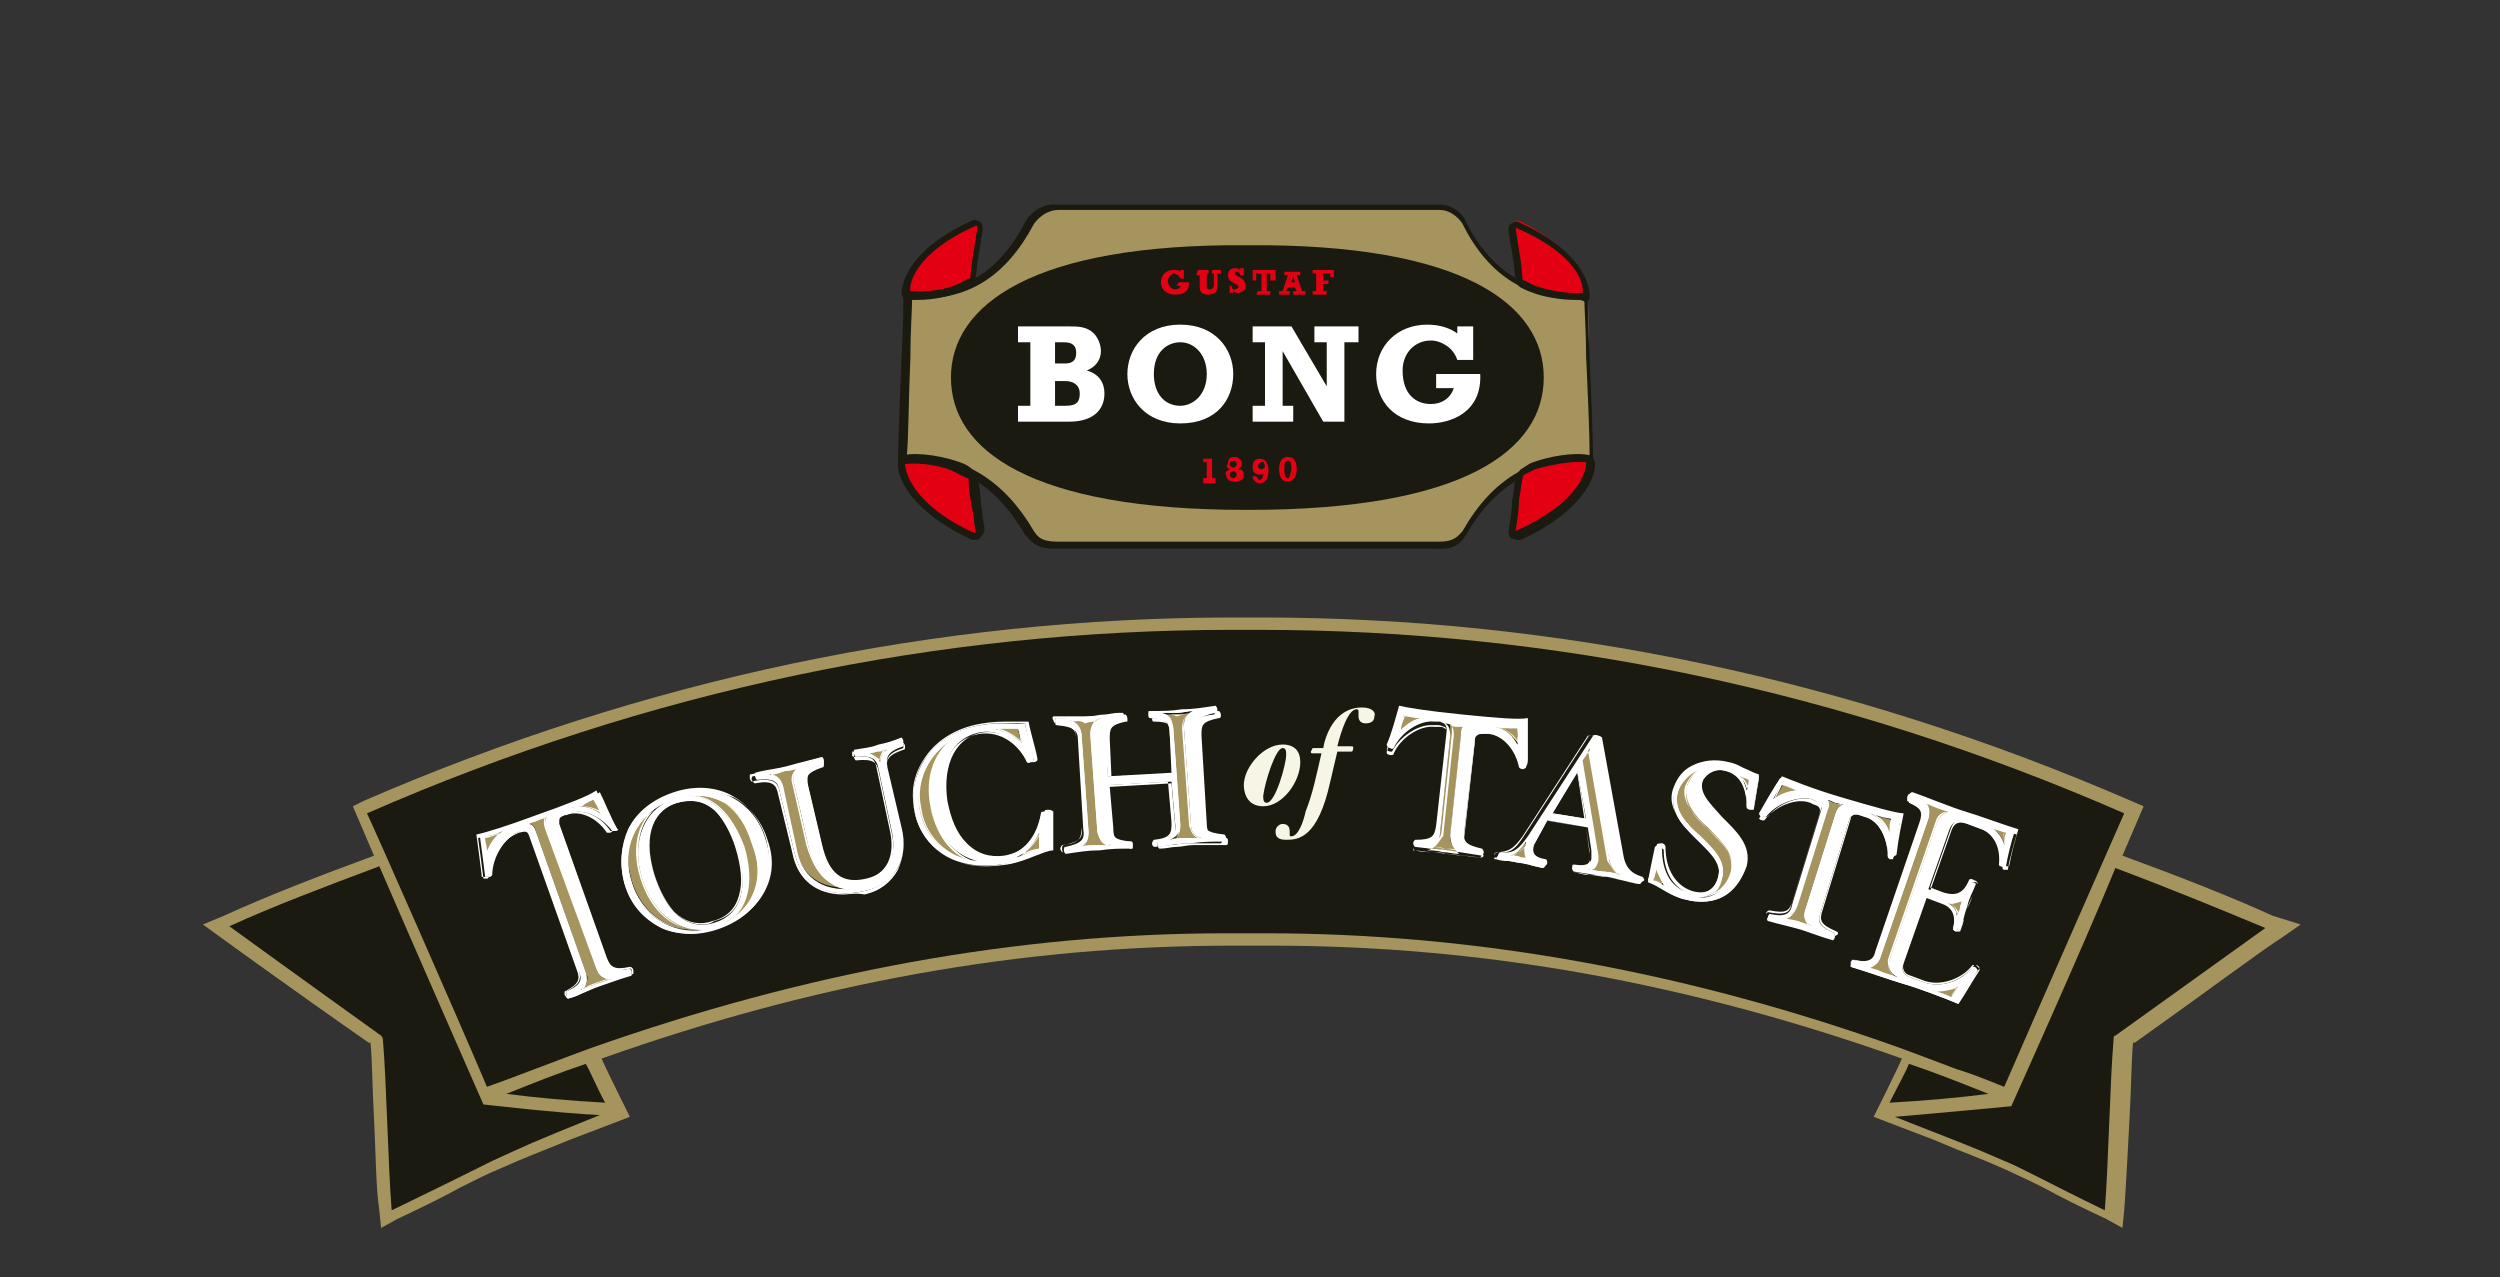 <?xml version="1.0" encoding="utf-8"?>
<!-- Generator: Adobe Illustrator 27.1.1, SVG Export Plug-In . SVG Version: 6.00 Build 0)  -->
<svg version="1.1" id="Capa_1" xmlns="http://www.w3.org/2000/svg" xmlns:xlink="http://www.w3.org/1999/xlink" x="0px" y="0px"
	 viewBox="0 0 141.7 72.4" style="enable-background:new 0 0 141.7 72.4;" xml:space="preserve">
<rect x="0" y="0" width="141.7" height="72.4" fill="#333333" stroke="none"/>
<style type="text/css">
	.st0{fill:#A6945E;}
	.st1{fill:#1A1A10;}
	.st2{fill:#E30013;}
	.st3{fill:#FFFFFF;}
	.st4{fill:#F7F5E5;}
</style>
<g>
	<g>
		<path class="st0" d="M128.8,51.9c-2.4-1.1-5.5-2.3-8.5-3.4c0.3-0.7,0.6-1.4,0.9-2.1l0.3-0.7l-0.7-0.3C104.9,38.5,88.3,35,71.5,35
			h-1.6c-16.8,0-33.4,3.5-49.3,10.4L20,45.7l0.3,0.7c0.3,0.7,0.6,1.4,0.9,2.1c-3,1.1-6.1,2.3-8.5,3.4l-1.2,0.5c0,0,4.8,3.5,9.4,6.7
			l0.1,0c0.1,1,0.1,2.6,0.2,4.3c0.1,1.9,0.1,3.9,0.3,5.2l0.1,1l0.9-0.5c1.5-0.7,2.7-1.3,3.6-1.8c1-0.5,1.6-0.8,2.1-1
			c1.8-0.8,1.9-0.8,4.1-1.7l2.1-0.8l1.3-0.5c0,0-1.4-2.8-1.6-3.3c12.1-4.3,23.8-6.4,35.7-6.4h2.3c11.9,0,23.6,2.1,35.7,6.4
			c-0.2,0.5-1.6,3.3-1.6,3.3l1.3,0.5l2.1,0.8c2.1,0.9,2.3,0.9,4.1,1.7c0.4,0.2,1.1,0.5,2.1,1c0.9,0.5,2.1,1.1,3.6,1.8l0.9,0.5l0.1-1
			c0.1-1.3,0.2-3.3,0.3-5.2c0.1-1.7,0.1-3.2,0.2-4.3l0.1,0c4.5-3.2,7-5.1,8.4-6l1-0.7L128.8,51.9z"/>
		<path class="st1" d="M27.9,65.8c-0.8,0.4-2.6,1.3-5.7,2.8c-0.2-2.4-0.3-7.5-0.5-9.7c0-0.1-0.1-0.2-0.1-0.2c0,0-5.3-3.8-8.6-6.2
			c2.4-1.1,5.3-2.2,8.5-3.4c1.9,4.4,5.9,13.5,5.9,13.5s4.3,0.5,6.6,0.6C29.8,64.9,30.1,64.8,27.9,65.8"/>
		<path class="st1" d="M34.3,62.5c-1.9-0.1-4.1-0.3-5.6-0.5c1.5-0.6,3-1.2,4.5-1.7C33.5,60.8,33.8,61.6,34.3,62.5"/>
		<path class="st1" d="M71.8,52.9h-2.3c-11.9,0-23.8,2.2-36,6.5c0,0-1.9,0.7-3.2,1.2c-1.3,0.5-2.4,0.9-2.7,1
			c-1.6-3.8-6.5-14.9-6.8-15.5c16-7,32.5-10.4,49-10.4h1.6c16.5,0,33,3.4,49,10.4c-0.3,0.7-5.2,11.8-6.8,15.5
			c-0.3-0.1-1.4-0.6-2.7-1c-1.3-0.5-3.2-1.2-3.2-1.2C95.7,55.1,83.7,52.9,71.8,52.9"/>
		<path class="st1" d="M107.1,62.5c0.5-1,0.9-1.7,1.1-2.2c1.5,0.5,3,1.1,4.5,1.7C111.2,62.2,109,62.4,107.1,62.5"/>
		<path class="st1" d="M119.9,58.7c-0.1,0-0.1,0.1-0.1,0.2c-0.2,2.2-0.3,7.3-0.5,9.7c-3.1-1.5-4.9-2.5-5.7-2.8
			c-2.3-1-1.9-0.8-6.2-2.5c2.4-0.2,6.6-0.6,6.6-0.6s4.1-9.1,5.9-13.5c3.2,1.2,6.1,2.4,8.5,3.4C125.2,54.9,119.9,58.7,119.9,58.7"/>
		<path class="st0" d="M90,16.7c-3.2,0.3-5.4-1.1-7-4.1c-0.2-0.3-0.8-0.9-1.5-0.9c-2.5,0-6.6,0-10.8,0c-4.2,0-8.3,0-10.8,0
			c-0.8,0-1.4,0.6-1.5,0.9c-1.5,2.9-3.8,4.3-7,4.1c0,1-0.3,7.8-0.3,9.4c3.1-0.1,5.4,1.1,7.2,4.1c0.2,0.3,0.4,0.8,1.5,0.7
			c2.4,0,6.6,0,10.8,0c4.2,0,8.4,0,10.8,0c1,0,1.3-0.5,1.5-0.7c1.8-3.1,4.1-4.3,7.2-4.1C90.2,24.4,90,17.6,90,16.7"/>
		<path class="st1" d="M59.7,31.1c-1.1,0-1.4-0.6-1.6-0.8c-1.7-2.9-3.9-4.2-7-4l-0.2,0l0-0.2c0-0.9,0.1-3.5,0.2-5.8
			c0.1-1.7,0.1-3.2,0.1-3.6l0-0.2l0.2,0c3,0.3,5.2-1,6.7-3.9c0.2-0.4,0.9-1.1,1.8-1l2.5,0c2.3,0,5.3,0,8.2,0l10.8,0
			c0.9-0.1,1.6,0.6,1.7,1c1.5,2.9,3.7,4.2,6.7,3.9l0.2,0v0.2c0,0.4,0,1.8,0.1,3.5c0.1,2.3,0.2,4.9,0.2,5.9l0,0.2l-0.2,0
			c-3.1-0.1-5.3,1.1-7,4c-0.2,0.3-0.5,0.9-1.7,0.8c-1.3,0-3,0-5,0c-1.8,0-3.8,0-5.8,0c-1.8,0-3.6,0-5.3,0c-2.2,0-4.2,0-5.6,0
			C59.8,31.1,59.7,31.1,59.7,31.1z M51.6,25.8c3,0,5.3,1.4,7,4.3c0.2,0.3,0.4,0.6,1.3,0.6c1.4,0,3.3,0,5.6,0c1.7,0,3.5,0,5.3,0
			c2,0,4,0,5.8,0c2,0,3.8,0,5,0c0.9,0,1.1-0.4,1.3-0.6c1.7-3,4-4.3,7.2-4.3c0-1.1-0.1-3.5-0.2-5.6c0-1.4-0.1-2.7-0.1-3.3
			c-3.1,0.2-5.4-1.2-6.9-4.2c-0.1-0.2-0.6-0.8-1.3-0.8l-10.8,0c-3,0-5.9,0-8.2,0l-2.6,0c-0.7,0-1.2,0.5-1.4,0.8
			c-1.6,3-3.8,4.4-6.9,4.2c0,0.6-0.1,1.9-0.1,3.4c-0.1,2.1-0.1,4.5-0.2,5.5C51.4,25.8,51.5,25.8,51.6,25.8z"/>
		<path class="st1" d="M87.5,21.4c0-4.1-4.5-7.6-16.8-7.5c-12.2-0.1-16.8,3.4-16.8,7.5c0,4.1,4.5,7.5,16.7,7.5c0,0,0.1,0,0.1,0
			c0,0,0.1,0,0.1,0h0C83,28.9,87.5,25.5,87.5,21.4"/>
		<path class="st2" d="M51.2,26.1c0.9-0.2,2.4,0.1,3.1,0.4c0.2,0.1,0.4,0.2,0.7,0.3c0.1,0.1,0.2,0.2,0.2,0.3c0.1,1,0.3,2,0.4,3
			c0,0.1,0,0.2,0,0.3c-0.1,0.1-0.2,0.1-0.3,0.1C50.9,28.5,50.9,26.1,51.2,26.1"/>
		<path class="st1" d="M55.3,30.6c-0.1,0-0.1,0-0.2,0c-3.5-1.6-4.3-3.6-4.2-4.4c0-0.3,0.2-0.3,0.3-0.4l0,0c0.9-0.2,2.4,0.1,3.2,0.4
			c0.3,0.1,0.5,0.2,0.7,0.4c0.2,0.1,0.2,0.3,0.3,0.4l0,0c0.1,0.5,0.2,1.1,0.2,1.6c0.1,0.4,0.1,0.9,0.2,1.3c0,0.1,0,0.3-0.1,0.4l0,0
			C55.5,30.6,55.4,30.6,55.3,30.6z M51.3,26.3c0,0.4,0.4,2.3,3.9,3.9c0,0,0,0,0.1,0c0,0,0,0,0-0.1c-0.1-0.4-0.1-0.9-0.2-1.3
			c-0.1-0.5-0.2-1.1-0.2-1.6c0-0.1,0-0.1-0.1-0.1l0,0c-0.2-0.1-0.4-0.2-0.6-0.3C53.5,26.4,52.2,26.2,51.3,26.3z"/>
		<path class="st2" d="M51.4,16.7c0.8,0.2,2.2-0.1,2.9-0.4c0.2-0.1,0.4-0.2,0.6-0.3c0.1-0.1,0.1-0.2,0.2-0.3
			c0.1-0.9,0.3-1.9,0.4-2.8c0-0.1,0-0.2,0-0.3c-0.1-0.1-0.2-0.1-0.3-0.1C51.2,14.4,51.2,16.7,51.4,16.7"/>
		<path class="st1" d="M52,17c-0.2,0-0.4,0-0.6,0c-0.1,0-0.2-0.1-0.3-0.3c0,0-0.2-2.3,4-4.2c0.2-0.1,0.3,0,0.5,0.1l0,0
			c0.1,0.1,0.1,0.3,0.1,0.4c-0.1,0.7-0.2,1.3-0.3,1.9l-0.1,0.9c0,0.1-0.1,0.3-0.3,0.4c-0.2,0.1-0.4,0.2-0.6,0.3
			C53.9,16.8,52.9,17,52,17z M51.6,16.5c0.8,0.1,2.1-0.1,2.7-0.4c0.2-0.1,0.4-0.2,0.6-0.3c0,0,0.1,0,0.1-0.1l0.1-0.9
			c0.1-0.6,0.2-1.3,0.3-1.9c0,0,0,0,0-0.1c0,0-0.1,0-0.1,0C51.9,14.3,51.5,16.1,51.6,16.5z"/>
		<path class="st2" d="M90.1,26c-0.9-0.2-2.4,0.1-3.1,0.4c-0.2,0.1-0.4,0.2-0.7,0.3c-0.1,0.1-0.2,0.2-0.2,0.3c-0.1,1-0.3,2-0.4,3
			c0,0.1,0,0.2,0,0.3c0.1,0.1,0.2,0.1,0.3,0.1C90.4,28.4,90.3,26.1,90.1,26"/>
		<path class="st1" d="M86,30.6c-0.1,0-0.3-0.1-0.4-0.1l0,0c-0.1-0.2-0.1-0.4-0.1-0.4c0.1-0.6,0.2-1.1,0.2-1.7
			c0.1-0.4,0.1-0.8,0.2-1.3c0-0.1,0.1-0.3,0.3-0.5c0.2-0.1,0.4-0.3,0.7-0.4c0.8-0.3,2.3-0.6,3.2-0.4l0,0c0.1,0,0.2,0.1,0.3,0.4
			c0.1,0.8-0.7,2.8-4.2,4.4C86.1,30.6,86.1,30.6,86,30.6z M85.9,30.1C86,30.1,86,30.2,85.9,30.1c3.8-1.7,4-3.5,4-3.9
			c-0.9-0.1-2.2,0.2-2.9,0.4c-0.2,0.1-0.4,0.2-0.6,0.3c0,0-0.1,0.1-0.1,0.2c-0.1,0.4-0.1,0.8-0.2,1.2C86.1,28.9,86,29.5,85.9,30.1
			C85.9,30.1,85.9,30.1,85.9,30.1z"/>
		<path class="st2" d="M89.9,16.7c-0.8,0.1-2.2-0.1-2.9-0.4c-0.2-0.1-0.4-0.2-0.6-0.3c-0.1-0.1-0.1-0.2-0.2-0.3
			c-0.1-0.9-0.3-1.9-0.4-2.8c0-0.1,0-0.2,0-0.3c0.1-0.1,0.2-0.1,0.3-0.1C90.1,14.5,90.1,16.7,89.9,16.7"/>
		<path class="st1" d="M89.3,17c-0.9,0-1.9-0.2-2.4-0.4c-0.3-0.1-0.5-0.2-0.7-0.3c-0.2-0.1-0.2-0.3-0.3-0.4l-0.1-1
			c-0.1-0.6-0.2-1.2-0.3-1.8c0-0.1,0-0.3,0.1-0.4l0,0c0.2-0.1,0.4-0.2,0.5-0.1c4.2,1.9,4,4.2,4,4.2c0,0.3-0.2,0.3-0.3,0.3l0,0
			C89.7,17,89.5,17,89.3,17z M85.9,12.9C85.9,12.9,85.9,12.9,85.9,12.9c0.1,0.7,0.2,1.3,0.3,1.9l0.1,1c0,0.1,0,0.1,0.1,0.1
			c0.2,0.1,0.4,0.2,0.6,0.3c0.6,0.2,1.9,0.5,2.7,0.4C89.8,16.1,89.4,14.4,85.9,12.9C86,12.8,86,12.8,85.9,12.9z M89.8,16.5
			C89.8,16.5,89.8,16.5,89.8,16.5S89.8,16.5,89.8,16.5L89.8,16.5z"/>
		<path class="st2" d="M66.8,16l0.6,0c0,0.6-0.4,0.7-0.8,0.7c-0.5,0-0.8-0.3-0.8-0.7c0-0.4,0.3-0.7,0.7-0.7c0.2,0,0.3,0,0.4,0.1
			l0-0.1l0.2,0l0,0.5l-0.2,0c0-0.1-0.1-0.1-0.1-0.2c-0.1,0-0.2-0.1-0.2-0.1c-0.2,0-0.4,0.2-0.4,0.4c0,0.3,0.2,0.5,0.4,0.5
			c0.2,0,0.3-0.1,0.3-0.2l-0.2,0L66.8,16z"/>
		<path class="st2" d="M67.9,15.3l0.6,0l0,0.2l-0.1,0l0,0.7c0,0.1,0,0.2,0.2,0.2c0.1,0,0.2-0.1,0.2-0.2l0-0.7l-0.1,0l0-0.2l0.5,0
			l0,0.2l-0.2,0l0,0.8c0,0.3-0.3,0.4-0.5,0.4c-0.3,0-0.5-0.1-0.5-0.4l0-0.7l-0.2,0L67.9,15.3z"/>
		<path class="st2" d="M69.6,16.2l0.2,0c0,0.1,0.1,0.3,0.2,0.2c0.1,0,0.2-0.1,0.2-0.1c0-0.3-0.6-0.2-0.6-0.7c0-0.3,0.2-0.4,0.4-0.4
			c0.1,0,0.2,0,0.3,0.1h0l0-0.1l0.2,0v0.4l-0.2,0c0-0.1-0.1-0.2-0.2-0.2c-0.1,0-0.1,0-0.1,0.1c0,0.2,0.6,0.2,0.6,0.7
			c0,0.3-0.3,0.4-0.4,0.4c-0.1,0-0.2,0-0.3-0.1l0,0l0,0.1l-0.2,0V16.2z"/>
	</g>
	<polygon class="st2" points="72.3,15.9 72,15.9 72,15.5 71.8,15.5 71.8,16.5 72,16.5 72,16.7 71.2,16.7 71.3,16.5 71.5,16.5 
		71.5,15.5 71.2,15.5 71.2,15.9 71,15.9 71,15.3 72.3,15.3 	"/>
	<path class="st2" d="M74,16.5l-0.2,0l-0.3-0.9l0.2,0l0-0.2l-0.9,0l0,0.2l0.2,0l-0.3,0.9h-0.2v0.2l0.6,0l0-0.2l-0.2,0l0.1-0.2l0.4,0
		l0.1,0.2l-0.2,0l0,0.2l0.7,0L74,16.5z M73.4,16l-0.2,0l0.1-0.4l0,0L73.4,16z"/>
	<polygon class="st2" points="74.4,16.5 74.6,16.5 74.6,15.5 74.4,15.5 74.4,15.3 75.6,15.3 75.6,15.7 75.4,15.7 75.4,15.5 75,15.5 
		75,15.9 75.3,15.9 75.3,16.1 75,16.1 75,16.5 75.2,16.5 75.2,16.7 74.4,16.7 	"/>
	<polygon class="st2" points="68.2,27.1 68.4,27.1 68.4,26.2 68.2,26.2 68.2,26 68.7,26 68.7,27.1 68.9,27.1 68.9,27.4 68.2,27.4 	
		"/>
	<g>
		<path class="st2" d="M71,27c0,0.2,0.2,0.4,0.4,0.4c0.3,0,0.5-0.3,0.5-0.7c0-0.5-0.2-0.7-0.5-0.7c-0.3,0-0.4,0.2-0.4,0.5
			c0,0.3,0.2,0.4,0.4,0.4c0.1,0,0.2,0,0.2-0.1c0,0.3-0.1,0.4-0.2,0.4c-0.1,0-0.1-0.1-0.2-0.2L71,27z M71.7,26.5
			c-0.1,0-0.1,0.1-0.2,0.1c-0.1,0-0.2-0.1-0.2-0.2c0-0.1,0.1-0.2,0.2-0.2C71.6,26.1,71.7,26.3,71.7,26.5"/>
		<path class="st2" d="M72.5,26.6c0,0.5,0.2,0.7,0.5,0.7c0.3,0,0.5-0.3,0.5-0.7c0-0.5-0.2-0.7-0.5-0.7
			C72.7,25.9,72.5,26.1,72.5,26.6 M73,27.1c-0.1,0-0.2-0.1-0.2-0.5c0-0.3,0-0.5,0.2-0.5c0.1,0,0.2,0.1,0.2,0.5
			C73.1,27,73.1,27.1,73,27.1"/>
		<path class="st2" d="M69.9,27.1c-0.1,0-0.2-0.1-0.2-0.2c0-0.1,0.1-0.2,0.2-0.2c0.1,0,0.2,0.1,0.2,0.2C70.1,27,70,27.1,69.9,27.1
			 M69.7,26.6c-0.2,0.1-0.3,0.2-0.2,0.3c0,0.2,0.1,0.4,0.5,0.4c0.4,0,0.5-0.2,0.5-0.4c0-0.2-0.1-0.3-0.3-0.3
			c0.1-0.1,0.2-0.2,0.2-0.3c0-0.2-0.2-0.4-0.4-0.4c-0.3,0-0.4,0.1-0.4,0.4C69.5,26.4,69.5,26.5,69.7,26.6 M69.9,26.5
			c-0.1,0-0.2-0.1-0.2-0.2c0-0.1,0.1-0.2,0.2-0.2c0.1,0,0.2,0.1,0.2,0.2C70.1,26.4,70,26.5,69.9,26.5"/>
		<path class="st3" d="M59.8,20.6l0-1.2l0.5,0c0.5,0,0.7,0.2,0.7,0.6c0,0.4-0.2,0.6-0.6,0.6L59.8,20.6z M57.7,23.9l2.9,0
			c1.4,0,2-0.7,2-1.6c0-0.6-0.3-1.1-1-1.3c0.5-0.2,0.8-0.6,0.8-1.1c0-0.4-0.2-0.8-0.4-1c-0.4-0.4-0.9-0.4-1.5-0.4l-2.8,0l0,0.9
			l0.7,0l0,3.6l-0.7,0L57.7,23.9z M59.8,23l0-1.4l0.6,0c0.4,0,0.8,0.2,0.8,0.7c0,0.4-0.1,0.7-0.8,0.7L59.8,23z"/>
		<path class="st3" d="M66.9,18.4c-2,0-3,1.4-3,2.8c0,1.4,1,2.8,3,2.8c2.1,0,3-1.4,3-2.8C69.9,19.8,68.9,18.4,66.9,18.4 M66.9,19.4
			c0.8,0,1.5,0.7,1.5,1.8c0,1.2-0.8,1.8-1.5,1.8c-0.9,0-1.5-0.7-1.5-1.8C65.4,19.9,66.2,19.4,66.9,19.4"/>
	</g>
	<polygon class="st3" points="71,23 71.7,23 71.7,19.4 71,19.4 71,18.5 73.2,18.5 75.2,21.9 75.2,21.9 75.2,19.4 74.5,19.4 
		74.5,18.5 77,18.5 77,19.4 76.2,19.4 76.2,23.9 75,23.9 72.7,19.9 72.7,19.9 72.7,23 73.3,23 73.3,23.9 71,23.9 	"/>
	<g>
		<path class="st3" d="M81.4,21.2l2.5,0c0.1,2.2-1.7,2.8-2.9,2.8c-2,0-3-1.3-3-2.8c0-1.6,1.2-2.8,2.9-2.8c0.7,0,1.3,0.2,1.7,0.5
			l0-0.4h0.9l0,1.9l-0.9,0c-0.1-0.3-0.3-0.6-0.6-0.8c-0.3-0.2-0.6-0.3-0.9-0.3c-0.9,0-1.6,0.7-1.6,1.7c0,1.4,0.8,1.9,1.6,1.9
			c0.6,0,1.1-0.3,1.3-0.9l-1,0L81.4,21.2z"/>
		<path class="st4" d="M71.6,45.1c0,0.2,0,0.4,0.2,0.4c0.5,0,1.1-2.2,1.1-2.7c0-0.2,0-0.4-0.2-0.4C72.3,42.4,71.7,44.3,71.6,45.1
			 M73.7,43.2c0,1.1-1,2.5-2.1,2.5c-1,0-1.1-0.9-1.1-1.2c0-1,1.1-2.3,2.2-2.3C73.4,42.2,73.7,42.6,73.7,43.2"/>
		<path class="st4" d="M72.9,47.6c-0.6,0-0.6-0.3-0.6-0.5c0-0.2,0.2-0.4,0.4-0.4c0.2,0,0.4,0.1,0.4,0.4c0,0,0,0.2,0,0.2
			c0,0.1,0,0.1,0.1,0.1c0.4,0,0.7-0.9,0.8-1.4c0.4-1,0.6-2,0.9-3.3l-0.4,0c-0.2,0-0.2,0-0.2-0.1c0,0,0.1-0.2,0.1-0.2c0,0,0,0,0.2,0
			l0.4,0c0.1-0.6,0.6-2.3,2.2-2.3c0.6,0,0.8,0.3,0.7,0.5c0,0.2-0.1,0.4-0.5,0.4c-0.2,0-0.4-0.1-0.4-0.4c0-0.1,0-0.1,0-0.2
			c0-0.1,0-0.1,0-0.1c0-0.1-0.1-0.1-0.1-0.1c-0.5,0-0.9,1.3-1.1,2.1l0.7,0c0.2,0,0.2,0,0.2,0.1c0,0,0,0.2-0.1,0.2c0,0-0.2,0-0.2,0
			l-0.6,0l-0.4,1.7C74.7,47.5,73.6,47.6,72.9,47.6"/>
		<path class="st0" d="M82.6,40.9c-0.2,0-0.5-0.1-0.6-0.1l0,0.1c0.2,0.1,0.2,0.2,0.2,0.5c0,0.1,0,0.1,0,0.2l-0.6,5.7
			c0,0.4-0.2,0.7-0.7,0.7h0v0c0,0,0,0,0,0l0,0.1c0.3,0,0.5,0,0.9,0.1c0.3,0,0.6,0.1,0.9,0.1l0,0l0,0c0,0,0,0,0,0l0-0.1
			c-0.3-0.1-0.5-0.4-0.5-0.7c0,0,0-0.1,0-0.1l0,0l0,0l0.6-5.6c0-0.3,0.1-0.5,0.3-0.6l0-0.1C83.1,41,82.8,41,82.6,40.9 M96.8,46.9
			L96.8,46.9c-0.6-0.6-1.2-1.2-1.2-2c0-0.1,0-0.2,0-0.3c0.2-0.6,0.6-1.1,1.3-1.1l0-0.1h0c-1.1,0-1.8,0.8-1.9,1.4
			c0,0.1-0.1,0.3-0.1,0.4c0,1.7,2.6,2.6,2.6,4.1c0,0.1,0,0.2,0,0.4c-0.2,0.7-0.6,1-1.2,1l0,0.1h0c0.8,0,1.6-0.5,1.9-1.4
			c0-0.1,0-0.3,0-0.4C98.2,48.3,97.6,47.6,96.8,46.9 M99.1,44.2L99.1,44.2c-0.2-0.1-0.5-0.3-0.6-0.4l0,0.1c0.3,0.2,0.5,0.5,0.6,0.9
			l0.1,0C99.1,44.6,99.1,44.3,99.1,44.2L99.1,44.2L99.1,44.2z M86.1,42.2L86.1,42.2c0.1-0.2,0-0.7,0-0.9v0l0,0l0,0
			c-0.3,0-0.8,0-1.2-0.1l0,0l0,0.1c0,0,0,0,0,0h0C85.4,41.4,85.8,41.8,86.1,42.2 M91.2,48.7L91.2,48.7L91.2,48.7l-1.1-6.4l-0.5,0.8
			l0.9,5.4c0,0,0,0.1,0,0.1c0,0.1,0,0.1,0,0.2c0,0.2-0.2,0.4-0.4,0.4h0c0,0,0,0,0,0v0.1c0.3,0,0.6,0.1,1,0.1
			c0.4,0.1,0.6,0.1,0.9,0.2l0-0.1C91.5,49.4,91.3,49,91.2,48.7 M86.4,48.2c0,0,0-0.1,0-0.1l0,0l0,0c0-0.1,0.1-0.2,0.1-0.3l-0.1,0
			c-0.3,0.4-0.5,0.6-0.9,0.7l0,0.1c0.2,0,0.3,0,0.5,0.1c0.1,0,0.3,0.1,0.4,0.1l0.1,0l-0.1-0.1C86.5,48.5,86.4,48.4,86.4,48.2
			 M93.8,49.1c0,0.2-0.1,0.6-0.2,0.8c0.2,0.1,0.5,0.3,0.6,0.3l0-0.1C94.2,49.9,94,49.3,93.8,49.1L93.8,49.1z M113.7,47.1L113.7,47.1
			c-0.2-0.1-0.7-0.3-1-0.4l0,0.1c0.5,0.2,0.7,0.6,0.9,1l0.1,0C113.6,47.7,113.7,47.3,113.7,47.1L113.7,47.1z M102,44.8
			c-0.3-0.1-0.8-0.3-0.9-0.4l0,0l0,0c-0.1,0.2-0.4,0.7-0.5,0.9l0.1,0C100.9,45.2,101.4,44.9,102,44.8L102,44.8z M110.7,51.1
			c-0.1,0-0.2,0-0.3,0l0,0.1c0.4,0.2,0.5,0.4,0.5,0.6l0.1,0c0-0.1,0.1-0.3,0.1-0.4c0-0.1,0.1-0.3,0.1-0.4l0-0.1l-0.1,0.1
			C111.1,51,111,51.1,110.7,51.1 M103.4,45.3L103.4,45.3c0.1,0.2,0.1,0.3,0.1,0.4c0,0.1,0,0.2-0.1,0.3l-1.7,5.4
			c-0.1,0.3-0.4,0.6-0.7,0.6h0l0,0.1c0,0,0,0,0,0v0c0.3,0.1,0.5,0.1,0.9,0.2c0.3,0.1,0.6,0.2,0.8,0.3l0-0.1
			c-0.3-0.2-0.4-0.4-0.4-0.6c0-0.1,0-0.2,0-0.3l0,0l0,0l1.7-5.4c0.1-0.3,0.2-0.5,0.4-0.5l0-0.1c-0.1,0-0.4-0.1-0.5-0.1
			C103.7,45.4,103.5,45.4,103.4,45.3 M107.1,54.8c0-0.1,0-0.2,0.1-0.3l2.7-7.8c0.1-0.3,0.3-0.6,0.7-0.6l0-0.1
			c-0.4-0.2-1.2-0.4-1.6-0.6l0,0.1c0.2,0.2,0.3,0.4,0.3,0.6c0,0.1,0,0.2-0.1,0.3l-2.7,7.8c-0.1,0.3-0.4,0.6-0.7,0.6c0,0-0.1,0-0.1,0
			l0,0.1c0.3,0.1,0.5,0.1,0.9,0.3l0.9,0.3l0-0.1C107.2,55.2,107.1,55,107.1,54.8 M110,56.1c-0.2,0-0.3,0-0.5-0.1c0,0,0,0,0,0v0
			c0,0,0,0,0,0l0,0.1c0.3,0.1,0.8,0.3,1.1,0.4c0.1-0.1,0.3-0.5,0.5-0.6l0-0.1C110.7,56,110.4,56.1,110,56.1 M27.5,47.4L27.5,47.4
			L27.5,47.4L27.5,47.4c0,0.3,0.1,0.8,0.1,1.1l0.1,0c0.1-0.4,0.4-1,0.8-1.3l0-0.1C28.1,47.2,27.7,47.4,27.5,47.4 M79.6,40.5
			L79.6,40.5L79.6,40.5L79.6,40.5c-0.1,0.2-0.3,0.8-0.3,1l0.1,0c0.3-0.3,0.8-0.7,1.3-0.8v-0.1C80.2,40.6,79.8,40.5,79.6,40.5
			L79.6,40.5z M39.6,52.6c-1.4,0-2.6-1-3.2-2.9c-0.2-0.5-0.2-1-0.2-1.5c0-1.3,0.5-2.3,1.5-2.8l0-0.1c-1.4,0.7-2.1,2-2.1,3.4
			c0,0.4,0.1,0.8,0.2,1.2c0.5,1.7,1.9,2.8,3.6,2.8c0.2,0,0.3,0,0.5,0c0,0,0,0,0,0v0h0l0-0.1C39.8,52.6,39.7,52.6,39.6,52.6
			 M48.9,50.3L48.9,50.3c0,0-0.1,0-0.1,0c-0.2,0-0.3,0-0.5,0c-1.1,0-2.1-0.7-2.5-2.4l-0.4-1.8L45,44.4c0-0.1,0-0.1,0-0.2
			c0-0.3,0.1-0.5,0.4-0.7l0-0.1c-0.3,0.1-0.5,0.2-0.9,0.2c-0.4,0.1-0.6,0.1-0.9,0.2l0,0.1c0.4,0,0.6,0.3,0.7,0.6l0.8,3.7
			c0.3,1.2,1.2,2.1,2.7,2.1C48.2,50.4,48.5,50.4,48.9,50.3C48.8,50.3,48.8,50.3,48.9,50.3L48.9,50.3L48.9,50.3z M34.6,55.5
			L34.6,55.5C34.6,55.5,34.6,55.5,34.6,55.5C34.6,55.5,34.6,55.5,34.6,55.5c-0.4,0-0.7-0.2-0.8-0.6L31,47c-0.1-0.2-0.1-0.3-0.1-0.4
			c0-0.1,0-0.2,0.1-0.3l0-0.1c-0.1,0-0.3,0.1-0.5,0.2c-0.2,0.1-0.4,0.1-0.6,0.2l0,0.1c0.3,0,0.4,0.1,0.5,0.5l2.8,7.9
			c0,0.1,0.1,0.2,0.1,0.3c0,0.2-0.1,0.5-0.3,0.6l0,0.1c0.3-0.1,0.5-0.2,0.8-0.3C34.1,55.7,34.3,55.6,34.6,55.5L34.6,55.5
			C34.6,55.5,34.6,55.5,34.6,55.5 M107.1,47.4L107.1,47.4c0.1-0.2,0.1-0.7,0.2-0.9l0,0l0,0c-0.3-0.1-0.8-0.2-1.2-0.3l0,0.1
			C106.6,46.4,106.9,46.9,107.1,47.4 M32.9,45.7c0.5,0,0.8,0.2,1.1,0.4l0.1,0c-0.1-0.2-0.4-0.6-0.5-0.8l0,0l0,0
			c-0.2,0.1-0.7,0.3-1.2,0.5l0,0.1C32.6,45.8,32.8,45.7,32.9,45.7 M39.3,45c-0.1,0-0.2,0-0.4,0c0,0,0,0,0,0v0h0l0,0.1
			c0,0,0.1,0,0.1,0c1.5,0,2.5,1.2,3.1,2.9c0.2,0.6,0.3,1.1,0.3,1.7c0,1.1-0.4,2-1.2,2.5c0,0,0,0,0,0l0,0l0,0.1
			c1.3-0.7,1.9-1.8,1.9-3.1c0-0.5-0.1-0.9-0.2-1.4C42.2,46.1,41.1,45,39.3,45 M49.7,42.5L49.7,42.5c-0.2,0-0.4,0.1-0.6,0.1l0,0.1
			c0.3,0,0.6,0.2,0.8,0.5l0.1,0c0-0.3,0.1-0.5,0.3-0.7l0-0.1C50.1,42.4,49.8,42.5,49.7,42.5 M62.9,47.8L62.9,47.8
			c-0.4-0.1-0.6-0.3-0.6-0.7l0,0l0,0l-0.4-5.5c0,0,0-0.1,0-0.1c0-0.4,0.1-0.6,0.5-0.7l0-0.1c0,0,0,0,0,0l0,0c0,0,0,0,0,0
			c-0.3,0-0.5,0.1-0.9,0.1c-0.3,0-0.5,0-0.7,0c-0.1,0-0.1,0-0.2,0l0,0.1h0v0h0c0.4,0.1,0.6,0.4,0.6,0.7l0.4,5.5c0,0,0,0,0,0.1
			c0,0.3-0.2,0.6-0.5,0.8l0,0.1c0.3-0.1,0.5-0.1,0.9-0.1c0.2,0,0.4,0,0.6,0C62.7,47.9,62.8,47.9,62.9,47.8L62.9,47.8
			C62.9,47.8,62.9,47.8,62.9,47.8L62.9,47.8z M68.1,47.5L68.1,47.5c-0.4-0.1-0.6-0.3-0.6-0.7l-0.4-5.5c0,0,0-0.1,0-0.1
			c0-0.4,0.1-0.6,0.5-0.7l0-0.1c-0.3,0-0.5,0.1-0.9,0.1c-0.3,0-0.5,0-0.7,0c-0.1,0-0.1,0-0.2,0l0,0.1c0.5,0.1,0.6,0.3,0.6,0.8
			l0.4,5.5c0,0,0,0.1,0,0.1c0,0.4-0.1,0.6-0.5,0.7l0,0.1c0.3-0.1,0.5-0.1,0.9-0.1c0.2,0,0.4,0,0.6,0C67.9,47.6,68,47.6,68.1,47.5
			L68.1,47.5C68.1,47.5,68.1,47.5,68.1,47.5L68.1,47.5z M52.8,45.6c0-0.2-0.1-0.5-0.1-0.7c0-1.5,0.7-2.6,1.7-3.2l0-0.1
			c-1.5,0.7-2.4,2.1-2.4,3.6c0,0.2,0,0.4,0,0.6c0.2,1.6,1.4,3,3.3,3.2l0-0.1C54.1,48.5,53.1,47.3,52.8,45.6 M57.9,42
			c-0.1-0.2-0.2-0.5-0.2-0.8l0,0l0,0c-0.1,0-0.1,0-0.2,0c-0.3,0-0.7,0-1,0c-0.1,0-0.1,0-0.2,0v0.1C56.8,41.3,57.5,41.7,57.9,42
			L57.9,42z M57.6,48.5L57.6,48.5c0.5-0.1,1-0.3,1.3-0.4c0-0.3,0.1-0.6,0.1-0.9l-0.1,0C58.7,47.7,58.2,48.2,57.6,48.5"/>
		<path class="st3" d="M38.9,45.1c1.5-0.1,2.6,1.2,3.2,3c0.5,1.8,0.3,3.4-1,4.2c1.7-0.9,2.2-2.6,1.6-4.4
			C42.2,46,40.9,44.9,38.9,45.1 M38.4,45.5c-1.6,0.5-1.9,2.2-1.3,4.1c0.6,2,1.8,3.2,3.4,2.7c1.6-0.5,1.9-2.1,1.3-4.1
			C41.2,46.2,40,45,38.4,45.5 M36.4,49.8c-0.6-1.9,0-3.6,1.3-4.3c-1.8,0.9-2.5,2.7-1.9,4.5c0.5,1.8,2.2,3,4.1,2.7
			C38.4,52.8,37,51.7,36.4,49.8 M40.6,52.7c-2.5,0.8-4.5-0.5-5.2-2.6c-0.6-2.1,0.3-4.3,2.8-5.1c2.5-0.8,4.6,0.5,5.2,2.6
			C44.1,49.8,43.1,51.9,40.6,52.7"/>
		<path class="st3" d="M39.1,52.9c-0.7,0-1.3-0.1-1.8-0.4c-0.9-0.5-1.6-1.3-1.9-2.4c-0.3-1.1-0.2-2.2,0.2-3.1c0.5-1,1.4-1.7,2.6-2.1
			c1.2-0.4,2.4-0.3,3.3,0.2c0.9,0.5,1.6,1.4,1.9,2.4c0.3,1.1,0.2,2.1-0.2,3c-0.5,0.9-1.4,1.6-2.6,2l0,0
			C40.1,52.9,39.6,52.9,39.1,52.9z M39.7,44.8c-0.5,0-0.9,0.1-1.4,0.2c-1.2,0.4-2.1,1.1-2.6,2c-0.5,0.9-0.5,2-0.2,3
			c0.3,1,1,1.9,1.9,2.4c0.9,0.5,2.1,0.6,3.3,0.2l0,0c1.2-0.4,2.1-1.1,2.6-2c0.5-0.9,0.6-1.9,0.2-3c-0.3-1-1-1.9-1.9-2.4
			C41,45,40.4,44.8,39.7,44.8z M39.3,52.7c-1.7,0-3.1-1.1-3.6-2.8c-0.6-1.9,0.2-3.7,1.9-4.5l0,0.1c-1.4,0.7-1.9,2.4-1.3,4.3l0,0
			c0.6,1.9,1.9,3,3.5,2.9l0,0.1C39.7,52.7,39.5,52.7,39.3,52.7z M37.1,45.9c-1.3,0.9-1.8,2.5-1.3,4.1c0.5,1.6,1.8,2.6,3.4,2.7
			c-1.2-0.2-2.3-1.3-2.8-2.9C35.9,48.2,36.2,46.7,37.1,45.9z M39.8,52.4c-1.2,0-2.1-1-2.7-2.8c-0.7-2.2-0.2-3.7,1.3-4.2l0,0
			c1.5-0.5,2.8,0.6,3.4,2.7c0.3,1,0.4,1.9,0.2,2.6c-0.2,0.8-0.7,1.3-1.5,1.5C40.2,52.4,40,52.4,39.8,52.4z M38.4,45.5
			c-0.8,0.2-1.3,0.7-1.5,1.5c-0.2,0.7-0.1,1.6,0.2,2.6c0.6,2.1,1.9,3.1,3.3,2.6c0.8-0.2,1.3-0.7,1.5-1.5c0.2-0.7,0.1-1.6-0.2-2.6
			c-0.3-1-0.8-1.8-1.3-2.3C39.9,45.4,39.2,45.3,38.4,45.5L38.4,45.5z M41.1,52.3L41.1,52.3c1.2-0.8,1.5-2.3,0.9-4.3
			c-0.6-1.9-1.7-3-3.2-2.9l0-0.1c1.8-0.2,3.2,0.8,3.8,2.8C43.4,49.8,42.8,51.4,41.1,52.3z M39.5,45.1c1.2,0.2,2.1,1.3,2.7,2.9
			c0.5,1.7,0.3,3.1-0.5,3.9c1.2-0.9,1.7-2.4,1.1-4.1C42.2,46.1,41,45.1,39.5,45.1z"/>
		<path class="st3" d="M49.7,42.6c-0.2,0.1-0.4,0.1-0.6,0.1c0.3,0,0.6,0.2,0.8,0.5c0-0.3,0.1-0.6,0.4-0.7
			C50.1,42.5,49.8,42.5,49.7,42.6 M45.8,47.9l-0.4-1.8L45,44.4c-0.1-0.4,0-0.8,0.4-0.9c-0.3,0.1-0.5,0.2-0.9,0.2
			c-0.4,0.1-0.6,0.1-0.9,0.2c0.4,0,0.7,0.3,0.8,0.7l0.8,3.7c0.3,1.5,1.6,2.4,3.6,2C47.6,50.6,46.2,50,45.8,47.9 M51.2,42.3
			c-0.9,0.3-1,0.6-0.9,1.2l0.8,3.4c0.4,1.6-0.2,3.2-2.1,3.6c-2.2,0.5-3.6-0.4-4-2.3l-0.8-3.3c-0.1-0.6-0.3-0.8-1.3-0.7
			c0,0-0.1-0.1-0.1-0.2c0-0.1,0-0.2,0-0.2c0.7-0.2,1.2-0.2,1.9-0.4c0.7-0.2,1.2-0.3,1.9-0.5c0,0,0.1,0.1,0.1,0.2c0,0.1,0,0.2,0,0.2
			c-0.9,0.3-1,0.6-0.9,1.2l0.8,3.4c0.4,1.7,1.2,2.2,2.5,1.9c1.3-0.3,1.8-1.3,1.4-2.9l-0.7-3.3c-0.1-0.6-0.4-0.8-1.3-0.7
			c0,0-0.1-0.1-0.1-0.2c0-0.1,0-0.2,0-0.2c0.5-0.1,0.9-0.1,1.4-0.3c0.5-0.1,0.8-0.2,1.3-0.4c0,0,0.1,0.1,0.1,0.2
			C51.2,42.2,51.2,42.3,51.2,42.3"/>
		<path class="st3" d="M47.8,50.7c-1.5,0-2.6-0.8-2.9-2.4l-0.8-3.3c-0.1-0.5-0.3-0.8-1.3-0.6c0,0-0.1,0-0.1-0.1c0,0-0.1-0.1-0.1-0.1
			c0-0.1,0-0.2,0.1-0.2c0.4-0.1,0.7-0.1,1-0.2c0.3-0.1,0.6-0.1,0.9-0.2c0.3-0.1,0.6-0.2,0.9-0.2c0.3-0.1,0.6-0.2,1-0.3
			c0.1,0,0.1,0.1,0.2,0.2c0,0.1,0,0.2-0.1,0.2c-0.9,0.3-1,0.6-0.8,1.1l0.8,3.4c0.4,1.6,1.1,2.2,2.5,1.9c1.3-0.3,1.8-1.3,1.4-2.9
			l-0.7-3.3c-0.1-0.5-0.3-0.7-1.3-0.6c0,0,0,0,0,0c0,0-0.1-0.1-0.1-0.2c0-0.1,0-0.2,0-0.2c0,0,0,0,0,0c0.2-0.1,0.5-0.1,0.7-0.1
			c0.2,0,0.4-0.1,0.7-0.1c0.3-0.1,0.4-0.1,0.7-0.2c0.2-0.1,0.4-0.1,0.7-0.2c0,0,0,0,0,0c0,0,0.1,0.1,0.1,0.2c0,0.1,0,0.2-0.1,0.2
			c-0.9,0.3-1,0.6-0.9,1.1l0.8,3.4c0.2,0.9,0.1,1.6-0.2,2.3c-0.4,0.7-1,1.2-1.9,1.4C48.5,50.6,48.1,50.7,47.8,50.7z M43.3,44.2
			c0.6,0,0.8,0.2,0.9,0.7l0.8,3.3c0.4,1.9,1.9,2.8,4,2.3c0.9-0.2,1.5-0.7,1.9-1.3c0.3-0.6,0.4-1.4,0.2-2.2l-0.8-3.4
			c-0.1-0.6,0-0.9,0.9-1.2l0,0c0,0,0-0.1,0-0.2c0-0.1-0.1-0.2-0.1-0.2h0c-0.3,0.1-0.5,0.1-0.7,0.2c-0.2,0.1-0.4,0.1-0.7,0.2
			c-0.3,0.1-0.5,0.1-0.7,0.1c-0.2,0-0.4,0.1-0.7,0.1c0,0,0,0.1,0,0.2c0,0.1,0.1,0.1,0.1,0.1c0,0,0,0,0,0c1-0.1,1.2,0.1,1.3,0.7
			l0.7,3.3c0.4,1.6-0.1,2.7-1.5,3c-1.4,0.3-2.2-0.2-2.6-1.9l-0.8-3.4c-0.1-0.6,0-0.9,0.9-1.2c0,0,0-0.1,0-0.2c0-0.1-0.1-0.2-0.1-0.2
			c-0.4,0.1-0.7,0.2-1,0.3c-0.3,0.1-0.6,0.2-0.9,0.2c-0.3,0.1-0.6,0.1-0.9,0.2c-0.3,0.1-0.6,0.1-1,0.2c0,0,0,0.1,0,0.2
			c0,0.1,0.1,0.2,0.1,0.2C43,44.2,43.2,44.2,43.3,44.2z M47.9,50.4c-1.4,0-2.4-0.8-2.7-2.1l-0.8-3.7c-0.1-0.4-0.4-0.6-0.7-0.7l0-0.1
			c0.3,0,0.5-0.1,0.9-0.2c0.4-0.1,0.6-0.2,0.9-0.2l0,0.1C45,43.7,44.9,44,45,44.4l0.8,3.5c0.2,0.9,0.6,1.6,1.2,2
			c0.5,0.3,1.2,0.4,1.8,0.3c0,0,0,0,0,0c0,0,0,0,0,0l0,0l0,0.1c0,0,0,0,0,0C48.5,50.4,48.2,50.4,47.9,50.4z M43.8,43.9
			c0.3,0.1,0.5,0.3,0.6,0.7l0.8,3.7c0.3,1.3,1.3,2.1,2.7,2.1c0,0,0.1,0,0.1,0c-0.4,0-0.7-0.2-1-0.4c-0.6-0.4-1-1.1-1.3-2.1l-0.8-3.5
			c-0.1-0.3,0-0.6,0.3-0.9c-0.2,0.1-0.4,0.1-0.7,0.2C44.2,43.8,44,43.9,43.8,43.9z M49.8,43.2c-0.2-0.3-0.5-0.5-0.8-0.5l0-0.1
			c0.2,0,0.4-0.1,0.6-0.1l0,0c0.1,0,0.4-0.1,0.5-0.1l0,0C50,42.6,49.9,42.8,49.8,43.2L49.8,43.2z M49.3,42.7
			c0.2,0.1,0.4,0.2,0.6,0.4c0-0.2,0.1-0.4,0.3-0.6c-0.1,0-0.3,0.1-0.3,0.1l0,0C49.6,42.6,49.4,42.6,49.3,42.7z"/>
		<path class="st3" d="M57.6,48.6c0.4-0.1,0.9-0.4,1.3-0.5c0-0.3,0-0.6,0-0.9C58.7,47.7,58.2,48.3,57.6,48.6 M57.7,41.3
			c-0.4,0-1,0-1.4,0c0.6,0.1,1.2,0.4,1.6,0.8C57.8,41.8,57.8,41.5,57.7,41.3 M52.1,45.7c0.2,1.6,1.4,2.9,3.3,3.1
			c-1.3-0.3-2.4-1.5-2.7-3.3c-0.3-1.8,0.5-3.3,1.7-3.9C52.8,42.4,51.9,44.1,52.1,45.7 M59.4,48.2c-0.7,0.1-1.6,0.7-2.7,0.8
			c-2.9,0.4-4.6-1.2-4.9-3.2c-0.3-2.1,1.1-4.3,3.8-4.7c1.1-0.2,1.9,0,2.5-0.1c0.1,0.6,0.4,1.5,0.5,2.1c0,0.1-0.1,0.1-0.2,0.1
			c-0.1,0-0.2,0-0.2-0.1c-0.4-0.9-1.4-1.8-2.6-1.6c-1.7,0.3-2.4,1.9-2.1,4c0.3,2,1.5,3.3,3.2,3.1c1.4-0.2,2.1-1.3,2.3-2.5
			c0-0.1,0.1-0.1,0.2-0.1c0.1,0,0.2,0,0.2,0.1C59.4,46.6,59.4,47.6,59.4,48.2"/>
		<path class="st3" d="M55.8,49.1c-1,0-1.8-0.3-2.5-0.8c-0.8-0.6-1.4-1.5-1.5-2.6c-0.2-1.1,0.1-2.1,0.8-3c0.7-0.9,1.8-1.5,3.1-1.7
			c0.6-0.1,1.1-0.1,1.6-0.1c0.4,0,0.7,0,1,0l0,0l0,0c0.1,0.6,0.4,1.5,0.5,2.1c0,0,0,0,0,0.1c0,0-0.1,0.1-0.2,0.1
			c-0.1,0-0.2,0-0.2-0.1c-0.4-0.9-1.4-1.7-2.6-1.6c-1.6,0.2-2.4,1.8-2.1,3.9c0.2,1,0.5,1.8,1.1,2.4c0.6,0.6,1.3,0.8,2.1,0.7
			c1.2-0.2,2-1,2.3-2.5c0-0.1,0.1-0.1,0.2-0.1c0.1,0,0.2,0,0.3,0.1l0,0l0,0c0,0.6,0,1.6,0,2.2l0,0l0,0c-0.3,0-0.7,0.2-1,0.3
			c-0.5,0.2-1,0.4-1.6,0.5C56.4,49.1,56.1,49.1,55.8,49.1z M56.8,41c-0.4,0-0.7,0-1.2,0.1c-1.3,0.2-2.3,0.8-3,1.7
			c-0.7,0.8-0.9,1.9-0.8,3c0.2,1,0.7,1.9,1.5,2.5c0.9,0.7,2.1,0.9,3.4,0.7c0.6-0.1,1.1-0.3,1.6-0.5c0.4-0.1,0.7-0.3,1-0.3
			c0-0.6,0-1.6,0-2.1c0,0-0.1,0-0.2,0c-0.1,0-0.1,0-0.1,0.1c-0.3,1.5-1.1,2.3-2.4,2.5c-0.8,0.1-1.5-0.1-2.1-0.7
			c-0.5-0.6-0.9-1.4-1.1-2.4c-0.3-2.2,0.5-3.7,2.1-4c1.3-0.2,2.3,0.7,2.7,1.6c0,0,0.1,0.1,0.2,0c0.1,0,0.1,0,0.2-0.1c0,0,0,0,0,0
			c-0.2-0.6-0.4-1.5-0.5-2.1c-0.3,0-0.6,0-0.9,0C57.1,41,56.9,41,56.8,41z M55.4,48.9c-1.7-0.2-3-1.4-3.3-3.2
			c-0.3-1.7,0.7-3.4,2.3-4.1l0,0.1c-1.3,0.7-1.9,2.2-1.7,3.9C53.1,47.3,54.1,48.5,55.4,48.9L55.4,48.9z M54,41.9
			c-1.3,0.8-2.1,2.3-1.8,3.8l0,0c0.2,1.6,1.3,2.7,2.8,3.1c-1.2-0.4-2-1.6-2.3-3.2C52.5,44.1,53,42.7,54,41.9z M57.7,48.6L57.7,48.6
			c0.5-0.3,1-0.8,1.3-1.4l0.1,0c0,0.1,0,0.3,0,0.5c0,0.1,0,0.3,0,0.4l0,0l0,0c-0.2,0-0.4,0.1-0.7,0.2C58.1,48.4,57.9,48.5,57.7,48.6
			z M58.9,47.3c-0.2,0.4-0.6,0.8-1,1.1c0.1,0,0.2-0.1,0.3-0.1c0.2-0.1,0.5-0.2,0.7-0.2c0-0.1,0-0.2,0-0.4
			C58.9,47.6,58.9,47.4,58.9,47.3z M57.9,42.1c-0.4-0.4-1.1-0.7-1.6-0.8l0-0.1c0.2,0,0.5,0,0.7,0c0.2,0,0.5,0,0.7,0l0,0l0,0
			C57.8,41.5,57.9,41.8,57.9,42.1L57.9,42.1z M56.6,41.3c0.5,0.1,0.9,0.4,1.3,0.7c-0.1-0.2-0.1-0.5-0.2-0.7c-0.2,0-0.4,0-0.7,0
			C56.9,41.3,56.7,41.3,56.6,41.3z"/>
		<path class="st3" d="M67.5,46.7l-0.4-5.5c0-0.4,0.1-0.7,0.5-0.9c-0.3,0-0.5,0.1-0.9,0.1c-0.4,0-0.6,0-0.9,0
			c0.5,0.1,0.6,0.3,0.7,0.8l0.4,5.5c0,0.4-0.1,0.7-0.6,0.9c0.3-0.1,0.5-0.1,0.9-0.1c0.4,0,0.6,0,0.9,0
			C67.7,47.4,67.5,47.2,67.5,46.7 M62.2,47.1l-0.4-5.5c0-0.4,0.1-0.7,0.6-0.9c-0.3,0-0.5,0.1-0.9,0.1c-0.4,0-0.6,0-0.9,0
			c0.4,0.1,0.6,0.4,0.7,0.8l0.4,5.5c0,0.4-0.1,0.7-0.5,0.9c0.3-0.1,0.5-0.1,0.9-0.1c0.4,0,0.6,0,0.9,0
			C62.4,47.8,62.3,47.5,62.2,47.1 M69.4,47.7c-0.7,0-1.2,0-1.9,0.1c-0.7,0-1.1,0.1-1.8,0.2c-0.1,0-0.1-0.1-0.1-0.2
			c0-0.1,0-0.2,0.1-0.2c0.9-0.2,1-0.4,0.9-1l-0.2-2.3l-3.6,0.2l0.2,2.3c0,0.6,0.1,0.8,1.1,0.9c0.1,0,0.1,0.1,0.1,0.2
			c0,0.1,0,0.2-0.1,0.2c-0.7,0-1.1,0-1.8,0.1c-0.7,0-1.2,0.1-1.9,0.2c0,0-0.1-0.1-0.1-0.2c0-0.1,0-0.2,0.1-0.2c0.9-0.2,1.1-0.4,1-1
			l-0.3-5c0-0.6-0.2-0.8-1.2-0.9c0,0-0.1-0.1-0.1-0.2c0-0.1,0-0.2,0.1-0.2c0.7,0,1.2,0,1.9-0.1c0.7,0,1.1-0.1,1.8-0.2
			c0.1,0,0.1,0.1,0.1,0.2c0,0.1,0,0.2-0.1,0.2c-0.9,0.2-1,0.4-0.9,1l0.1,2.2l3.6-0.2l-0.1-2.2c0-0.6-0.1-0.8-1.1-0.9
			c-0.1,0-0.1-0.1-0.1-0.2c0-0.1,0-0.2,0.1-0.2c0.7,0,1.2,0,1.8-0.1c0.7,0,1.2-0.1,1.9-0.2c0,0,0.1,0.1,0.1,0.2c0,0.1,0,0.2-0.1,0.2
			c-0.9,0.2-1.1,0.4-1,1l0.3,5c0,0.6,0.2,0.8,1.2,0.9c0,0,0.1,0.1,0.1,0.2C69.5,47.6,69.4,47.7,69.4,47.7"/>
		<path class="st3" d="M60.3,48.3c-0.1,0-0.1-0.1-0.1-0.2c0-0.1,0-0.2,0.1-0.2c0.9-0.2,1.1-0.4,1-1l-0.3-5c0-0.5-0.2-0.8-1.1-0.8
			c-0.1,0-0.1-0.1-0.1-0.2c0-0.1,0-0.2,0.1-0.2c0.4,0,0.7,0,1,0c0.3,0,0.6,0,1,0c0.3,0,0.6-0.1,0.9-0.1c0.3,0,0.6-0.1,0.9-0.1
			c0,0,0,0,0.1,0c0,0,0.1,0.1,0.1,0.2c0,0.1,0,0.2,0,0.2c0,0,0,0-0.1,0c-0.9,0.2-0.9,0.4-0.9,1l0.1,2.2l3.5-0.2l-0.1-2.2
			c0-0.6-0.1-0.8-1-0.8c0,0,0,0,0,0c-0.1,0-0.1-0.1-0.1-0.2c0-0.1,0-0.2,0-0.2c0,0,0,0,0.1,0c0.4,0,0.6,0,0.9,0c0.3,0,0.6,0,0.9,0
			c0.3,0,0.6-0.1,0.9-0.1c0.3,0,0.6-0.1,1-0.1c0,0,0,0,0,0c0,0,0.1,0.1,0.1,0.2c0,0.1,0,0.2-0.1,0.2c0,0,0,0,0,0c-1,0.2-1,0.4-1,1
			l0.3,5c0,0.5,0.2,0.8,1.1,0.8c0.1,0,0.1,0.1,0.1,0.2c0,0.1,0,0.2-0.1,0.2l0,0c-0.4,0-0.7,0-1,0c-0.3,0-0.6,0-0.9,0
			c-0.3,0-0.6,0.1-0.9,0.1c-0.3,0-0.6,0.1-0.9,0.1c0,0,0,0-0.1,0c0,0-0.1-0.1-0.1-0.2c0-0.1,0-0.2,0.1-0.2c0.9-0.2,1-0.4,0.9-1
			l-0.2-2.3l-3.5,0.2l0.2,2.3c0,0.6,0.1,0.8,1,0.8c0.1,0,0.1,0.1,0.1,0.2c0,0.1,0,0.2,0,0.2c0,0,0,0-0.1,0c-0.4,0-0.7,0-0.9,0
			c-0.3,0-0.6,0-0.9,0c-0.3,0-0.6,0.1-1,0.1C61,48.3,60.7,48.3,60.3,48.3C60.3,48.3,60.3,48.3,60.3,48.3z M63.5,40.4
			C63.5,40.4,63.5,40.4,63.5,40.4c-0.4,0-0.7,0.1-0.9,0.1c-0.3,0-0.6,0.1-0.9,0.1c-0.3,0-0.6,0-1,0c-0.3,0-0.6,0-1,0
			c0,0-0.1,0.1,0,0.2c0,0.1,0.1,0.2,0.1,0.2c1,0,1.2,0.3,1.2,0.9l0.3,5c0,0.6-0.1,0.9-1.1,1c0,0-0.1,0.1-0.1,0.2
			c0,0.1,0.1,0.2,0.1,0.2c0.4,0,0.7-0.1,1-0.1c0.3,0,0.6-0.1,1-0.1c0.3,0,0.6,0,0.9,0c0.3,0,0.6,0,0.9,0c0,0,0,0,0,0
			c0,0,0-0.1,0-0.2c0-0.1,0-0.2-0.1-0.2c-0.9,0-1-0.3-1.1-0.9l-0.2-2.3l0,0l3.6-0.2l0.2,2.3c0,0.6,0,0.9-1,1c0,0-0.1,0.1-0.1,0.2
			c0,0.1,0,0.1,0.1,0.2c0,0,0,0,0,0c0.4,0,0.6-0.1,0.9-0.1c0.3,0,0.6-0.1,0.9-0.1c0.3,0,0.6,0,1,0c0.3,0,0.6,0,1,0
			c0,0,0.1-0.1,0.1-0.2c0-0.1-0.1-0.2-0.1-0.2c-1,0-1.1-0.3-1.2-0.9l-0.3-5c0-0.6,0.1-0.9,1.1-1c0,0,0.1-0.1,0.1-0.2
			c0-0.1-0.1-0.2-0.1-0.2c-0.4,0-0.7,0.1-1,0.1c-0.3,0-0.6,0.1-0.9,0.1c-0.3,0-0.6,0-0.9,0c-0.3,0-0.6,0-0.9,0c0,0,0,0,0,0
			c0,0,0,0.1,0,0.2c0,0.1,0,0.2,0.1,0.2c0,0,0,0,0,0c0.9,0,1.1,0.3,1.1,0.9l0.2,2.3l0,0L62.8,44l-0.2-2.3c0-0.6,0-0.9,1-1
			c0,0,0,0,0,0c0,0,0-0.1,0-0.2C63.6,40.5,63.6,40.5,63.5,40.4C63.6,40.4,63.5,40.4,63.5,40.4z M61.1,48L61.1,48
			c0.3-0.2,0.5-0.5,0.5-0.9l-0.4-5.5c0-0.4-0.3-0.7-0.6-0.8l0-0.1c0.3,0,0.6,0,0.9,0c0.3,0,0.6-0.1,0.9-0.1l0,0.1
			c-0.4,0.1-0.6,0.4-0.5,0.8l0.4,5.5c0,0.5,0.2,0.7,0.6,0.8l0,0.1c-0.3,0-0.5,0-0.9,0C61.7,47.9,61.4,48,61.1,48z M60.8,40.9
			c0.3,0.1,0.5,0.4,0.5,0.8l0.4,5.5c0,0.4-0.1,0.6-0.4,0.8c0.2,0,0.4-0.1,0.7-0.1c0.3,0,0.5,0,0.7,0c-0.3-0.1-0.4-0.4-0.5-0.7
			l-0.4-5.5c0-0.4,0.1-0.7,0.4-0.8c-0.2,0-0.4,0-0.7,0.1C61.2,40.8,61,40.9,60.8,40.9z M66.3,47.7L66.3,47.7
			c0.4-0.2,0.6-0.4,0.5-0.9l-0.4-5.5c0-0.5-0.2-0.7-0.6-0.8l0-0.1c0.3,0,0.5,0,0.9,0c0.4,0,0.6-0.1,0.9-0.1l0,0.1
			c-0.4,0.1-0.6,0.4-0.5,0.8l0.4,5.5c0,0.5,0.2,0.7,0.6,0.8l0,0.1c-0.3,0-0.5,0-0.9,0C66.9,47.6,66.6,47.6,66.3,47.7z M66,40.5
			c0.3,0.1,0.4,0.3,0.5,0.8l0.4,5.5c0,0.4-0.1,0.6-0.4,0.8c0.2,0,0.4-0.1,0.7-0.1c0.3,0,0.5,0,0.7,0c-0.3-0.1-0.4-0.4-0.5-0.7
			l-0.4-5.5c0-0.4,0.1-0.7,0.4-0.8c-0.2,0-0.4,0-0.7,0.1C66.5,40.5,66.3,40.5,66,40.5z"/>
		<path class="st3" d="M86,41.3c-0.3,0-0.8,0-1.3-0.1c0.7,0.1,1.1,0.6,1.3,1C86.1,42,86,41.5,86,41.3 M82.2,47.3l0.6-5.6
			c0-0.4,0.1-0.6,0.3-0.6c-0.1,0-0.4,0-0.6,0c-0.2,0-0.5-0.1-0.6-0.1c0.2,0.1,0.3,0.3,0.3,0.7l-0.6,5.7c0,0.4-0.3,0.7-0.7,0.8
			c0.3,0,0.5,0,0.9,0.1c0.3,0,0.6,0.1,0.9,0.1C82.3,48,82.2,47.7,82.2,47.3 M79.6,40.5c-0.1,0.2-0.2,0.8-0.3,1
			c0.3-0.4,0.8-0.7,1.3-0.8C80.2,40.7,79.8,40.6,79.6,40.5 M86.3,43.5c-0.1,0-0.1-0.1-0.2-0.1c-0.2-1-0.8-1.9-1.7-1.9l-0.3,0
			c-0.4,0-0.5,0.1-0.5,0.4L83,47.1c-0.1,0.6,0.1,0.8,1,1c0,0,0.1,0.1,0.1,0.2c0,0.1-0.1,0.2-0.1,0.2c-0.7-0.1-1.2-0.2-1.9-0.3
			c-0.7-0.1-1.2-0.1-1.9-0.2c0,0-0.1-0.1-0.1-0.2c0-0.1,0.1-0.2,0.1-0.2c1,0,1.1-0.2,1.2-0.8l0.6-5.4c0-0.3-0.1-0.4-0.4-0.5l-0.3,0
			c-0.8-0.1-1.9,0.6-2.3,1.5c0,0-0.1,0.1-0.2,0c-0.1,0-0.2-0.1-0.2-0.2c0.3-0.7,0.5-1.5,0.7-2.2c0.4,0.1,1.6,0.3,3.6,0.5
			c2,0.2,3.2,0.3,3.7,0.2c0,0.7,0,1.5,0,2.3C86.6,43.4,86.5,43.5,86.3,43.5"/>
		<path class="st3" d="M84,48.6C84,48.6,84,48.6,84,48.6c-0.4,0-0.7-0.1-1-0.1c-0.3,0-0.6-0.1-0.9-0.1c-0.3,0-0.6-0.1-0.9-0.1
			c-0.3,0-0.6,0-1-0.1c-0.1,0-0.1-0.2-0.1-0.2c0-0.1,0.1-0.2,0.1-0.2c0,0,0,0,0.1,0c0.9,0,1.1-0.2,1.1-0.8l0.6-5.4
			c0-0.2,0-0.3-0.1-0.3c-0.1-0.1-0.2-0.1-0.3-0.1l-0.3,0c-0.8-0.1-1.9,0.6-2.3,1.5c0,0.1-0.1,0.1-0.2,0.1c-0.1,0-0.2-0.1-0.2-0.1
			c0,0,0-0.1,0-0.1c0.3-0.7,0.5-1.5,0.7-2.2l0,0l0,0c0.5,0.2,1.7,0.3,3.6,0.5c1.8,0.2,3.2,0.3,3.6,0.2l0,0l0,0c0,0.6,0,1.4,0,2.3
			c0,0,0,0.1,0,0.1c0,0-0.1,0.1-0.2,0.1l0,0c-0.1,0-0.2-0.1-0.2-0.1c-0.2-1-0.9-1.8-1.7-1.9l-0.3,0c-0.2,0-0.3,0-0.4,0.1
			c-0.1,0.1-0.1,0.1-0.1,0.3l-0.6,5.4c-0.1,0.5,0,0.8,1,1c0.1,0,0.1,0.2,0.1,0.2C84.1,48.5,84.1,48.5,84,48.6
			C84,48.6,84,48.6,84,48.6z M80.2,47.8c0,0-0.1,0.1-0.1,0.2c0,0.1,0,0.2,0,0.2c0.4,0,0.7,0.1,1,0.1c0.3,0,0.6,0,0.9,0.1
			c0.3,0,0.6,0.1,0.9,0.1c0.3,0,0.6,0.1,1,0.1c0,0,0.1-0.1,0.1-0.2c0-0.1,0-0.2,0-0.2c-1-0.2-1.1-0.5-1-1.1l0.6-5.4
			c0-0.2,0.1-0.3,0.1-0.3c0.1-0.1,0.2-0.1,0.4-0.1l0.3,0c0.8,0.1,1.5,0.9,1.7,2c0,0,0.1,0.1,0.1,0.1l0,0c0.1,0,0.2,0,0.2,0
			c0,0,0,0,0,0c0-0.9,0-1.7,0-2.3c-0.5,0-1.9-0.1-3.6-0.3c-1.8-0.2-3-0.4-3.5-0.5c-0.2,0.7-0.5,1.5-0.7,2.2c0,0,0,0,0,0
			c0,0,0.1,0.1,0.2,0.1c0.1,0,0.1,0,0.1,0c0.4-0.8,1.4-1.5,2.2-1.5c0,0,0.1,0,0.1,0l0.3,0c0.2,0,0.3,0.1,0.4,0.1
			c0.1,0.1,0.1,0.2,0.1,0.4L81.4,47C81.3,47.7,81,47.8,80.2,47.8z M82.7,48.2c-0.3-0.1-0.5-0.1-0.9-0.1C81.5,48,81.2,48,81,48l0-0.1
			c0.4-0.1,0.6-0.3,0.7-0.7l0.6-5.7c0-0.4,0-0.5-0.2-0.6l0-0.1c0.1,0,0.4,0.1,0.6,0.1c0.2,0,0.4,0,0.6,0l0,0.1
			c-0.2,0.1-0.3,0.2-0.3,0.6l-0.6,5.6C82.2,47.7,82.4,48,82.7,48.2L82.7,48.2z M81.2,48c0.2,0,0.4,0,0.7,0.1c0.3,0,0.5,0.1,0.7,0.1
			c-0.3-0.2-0.4-0.5-0.3-0.8l0.6-5.6c0-0.3,0.1-0.5,0.3-0.6c-0.1,0-0.3,0-0.5,0c-0.2,0-0.4,0-0.5-0.1c0.2,0.1,0.2,0.4,0.2,0.6
			l-0.6,5.7C81.6,47.6,81.5,47.9,81.2,48z M86.1,42.2c-0.3-0.5-0.7-0.9-1.3-1l0-0.1c0.1,0,0.2,0,0.3,0c0.4,0,0.7,0,0.9,0l0,0l0,0
			c0,0.1,0,0.4,0,0.6C86.1,42,86.1,42.1,86.1,42.2L86.1,42.2z M85,41.2c0.4,0.2,0.8,0.4,1,0.8c0-0.1,0-0.1,0-0.2c0-0.2,0-0.4,0-0.6
			C85.8,41.3,85.5,41.3,85,41.2C85.1,41.2,85.1,41.2,85,41.2z M79.3,41.6L79.3,41.6c0-0.2,0.1-0.6,0.2-0.9l0.1-0.2l0,0
			c0.2,0.1,0.6,0.1,1,0.2l0,0.1C79.9,40.9,79.5,41.4,79.3,41.6z M79.6,40.6l0,0.1c-0.1,0.2-0.2,0.5-0.2,0.7c0.2-0.2,0.6-0.6,1.1-0.7
			C80.1,40.7,79.8,40.6,79.6,40.6z"/>
		<path class="st3" d="M91.2,48.7l-1.1-6.3l-0.5,0.8l0.9,5.4c0,0.1,0,0.2,0,0.3c0,0.2-0.2,0.4-0.5,0.4c0.3,0,0.6,0.1,1,0.1
			c0.4,0.1,0.6,0.1,0.9,0.2C91.5,49.5,91.3,49.1,91.2,48.7 M89.4,43.7L88,46.1l1.9,0.3L89.4,43.7z M86.4,48.1c0-0.1,0.1-0.2,0.1-0.4
			c-0.3,0.4-0.5,0.7-0.9,0.8c0.2,0,0.3,0,0.5,0.1c0.2,0,0.3,0.1,0.4,0.1C86.4,48.5,86.4,48.3,86.4,48.1 M92.9,50.1
			c-0.7-0.1-1.2-0.3-1.8-0.4c-0.7-0.1-1.2-0.2-1.9-0.3c0,0-0.1-0.1-0.1-0.2c0-0.1,0.1-0.2,0.1-0.2c0.7,0.1,0.9,0,1-0.3
			c0-0.1,0-0.3,0-0.5L90,46.9l-2.3-0.4l-0.6,1.1c-0.1,0.2-0.2,0.3-0.2,0.5c-0.1,0.3,0.1,0.5,0.7,0.7c0,0,0,0.1,0,0.2
			c0,0.1-0.1,0.2-0.1,0.2c-0.6-0.1-0.8-0.2-1.4-0.3c-0.5-0.1-0.7-0.1-1.2-0.2c-0.1,0-0.1-0.1,0-0.2c0-0.1,0.1-0.2,0.2-0.2
			c0.7,0.1,1-0.2,1.5-0.9l3.7-5.7c0,0,0.1-0.1,0.3,0c0.1,0,0.2,0.1,0.2,0.1l1.2,6.6c0.1,0.7,0.4,1.1,1.1,1.3c0,0,0.1,0.1,0.1,0.2
			C93,50,93,50.1,92.9,50.1"/>
		<path class="st3" d="M92.9,50.1C92.9,50.1,92.9,50.1,92.9,50.1L92.9,50.1c-0.4-0.1-0.7-0.1-1-0.2c-0.3-0.1-0.5-0.1-0.8-0.2
			c-0.3-0.1-0.6-0.1-1-0.1c-0.3,0-0.6-0.1-1-0.2c0,0,0,0,0,0c0,0,0-0.1,0-0.2c0-0.1,0-0.2,0.1-0.2c0.7,0.1,0.9,0,0.9-0.3
			c0-0.1,0-0.2,0-0.4l0-0.1l-0.2-1.3l-2.2-0.4l-0.6,1.1c-0.1,0.2-0.2,0.3-0.2,0.5c0,0.3,0.1,0.5,0.7,0.6c0.1,0,0.1,0.2,0.1,0.2
			c0,0.1-0.1,0.2-0.2,0.2C87.2,49.1,87,49,86.8,49c-0.2,0-0.4-0.1-0.7-0.1c-0.2,0-0.4-0.1-0.6-0.1c-0.2,0-0.4,0-0.7-0.1
			c0,0,0,0-0.1,0c0,0,0-0.1,0-0.2c0-0.1,0.1-0.2,0.2-0.2c0.7,0.1,1-0.2,1.4-0.8l3.7-5.7c0-0.1,0.2-0.1,0.3-0.1
			c0.1,0,0.2,0.1,0.2,0.2l1.2,6.6c0.1,0.7,0.3,1.1,1.1,1.3c0.1,0,0.1,0.2,0.1,0.2C93.1,50,93,50.1,92.9,50.1z M89.2,49
			c0,0-0.1,0.1-0.1,0.2c0,0.1,0,0.2,0,0.2c0.4,0.1,0.7,0.1,1,0.2c0.3,0,0.6,0.1,1,0.1c0.3,0.1,0.6,0.1,0.8,0.2
			c0.3,0.1,0.6,0.1,0.9,0.2c0,0,0.1-0.1,0.1-0.2c0-0.1,0-0.2-0.1-0.2c-0.8-0.2-1-0.7-1.2-1.3l-1.2-6.6c0,0-0.1-0.1-0.2-0.1
			c-0.1,0-0.2,0-0.2,0l-3.7,5.7c-0.5,0.7-0.8,0.9-1.5,0.9c0,0-0.1,0.1-0.1,0.1c0,0.1,0,0.1,0,0.2c0,0,0,0,0,0c0.3,0,0.5,0.1,0.7,0.1
			c0.2,0,0.4,0,0.6,0.1c0.3,0.1,0.5,0.1,0.7,0.2c0.2,0.1,0.4,0.1,0.7,0.2h0c0,0,0.1-0.1,0.1-0.2c0-0.1,0-0.2,0-0.2
			c-0.6-0.1-0.8-0.3-0.8-0.7c0-0.2,0.1-0.3,0.2-0.5l0.7-1.1l2.3,0.4l0.2,1.5c0,0.2,0,0.3,0,0.4C90.2,49,89.9,49.1,89.2,49z
			 M91.9,49.7c-0.3-0.1-0.5-0.1-0.9-0.2c-0.4-0.1-0.7-0.1-1-0.1l0-0.1c0.2,0,0.4-0.2,0.4-0.4c0-0.1,0-0.2,0-0.3l-0.9-5.4l0,0
			l0.5-0.8l0,0.1l1.1,6.3C91.2,48.9,91.4,49.4,91.9,49.7L91.9,49.7z M90.2,49.3c0.2,0,0.5,0.1,0.8,0.1c0.3,0,0.5,0.1,0.7,0.1
			c-0.3-0.2-0.5-0.5-0.5-0.9l-1-6.2l-0.5,0.7l0.9,5.4c0,0.1,0,0.2,0,0.3C90.5,49.1,90.4,49.3,90.2,49.3z M86.6,48.7L86.6,48.7
			c-0.1,0-0.2,0-0.2,0c-0.1,0-0.1,0-0.2,0c-0.2,0-0.3,0-0.4-0.1c-0.1,0-0.1,0-0.1,0l0-0.1c0.3-0.1,0.6-0.3,0.9-0.7l0,0
			c-0.1,0.1-0.1,0.3-0.1,0.3C86.4,48.2,86.4,48.5,86.6,48.7L86.6,48.7z M85.8,48.5C85.8,48.5,85.8,48.5,85.8,48.5
			c0.1,0,0.3,0,0.4,0.1c0.1,0,0.2,0,0.2,0c0,0,0.1,0,0.1,0c-0.1-0.2-0.1-0.4-0.1-0.5l0,0c0,0,0-0.1,0-0.1
			C86.2,48.2,86,48.4,85.8,48.5z M89.9,46.5l-2-0.4l0,0l1.5-2.5L89.9,46.5z M88,46.1l1.8,0.3l-0.4-2.6L88,46.1z"/>
		<path class="st3" d="M99.1,44.2c-0.2-0.1-0.5-0.2-0.7-0.3c0.3,0.2,0.5,0.5,0.6,0.9C99.1,44.6,99.1,44.3,99.1,44.2 M96.8,46.9
			c-0.7-0.6-1.4-1.5-1.2-2.3c0.2-0.6,0.6-1.1,1.4-1.1c-1,0-1.7,0.8-1.9,1.4c-0.5,2.1,3,3,2.5,4.9c-0.2,0.7-0.6,1-1.3,1.1
			c0.8,0,1.6-0.5,1.8-1.4C98.4,48.5,97.7,47.8,96.8,46.9 M93.9,49.1c0,0.2-0.1,0.6-0.2,0.8c0.2,0,0.5,0.2,0.6,0.3
			C94.2,49.9,93.9,49.4,93.9,49.1 M95.6,51c-1-0.2-1.4-0.7-2.2-1c0.1-0.6,0.3-1.5,0.4-2c0,0,0.1-0.1,0.2,0c0.1,0,0.2,0.1,0.2,0.1
			c0,1.4,0.6,2.3,1.6,2.5c0.9,0.2,1.4-0.2,1.6-0.9c0.4-1.6-3.1-2.7-2.5-4.8c0.3-1.2,1.5-2,3.1-1.6c0.8,0.2,1,0.5,1.7,0.7
			c-0.1,0.6-0.2,1.2-0.3,1.8c0,0-0.1,0.1-0.2,0c-0.1,0-0.2-0.1-0.2-0.1c0-1.2-0.3-1.8-1.1-2c-0.7-0.2-1.3,0.2-1.5,0.8
			c-0.4,1.5,3,2.7,2.5,4.7C98.4,50.7,97.2,51.4,95.6,51"/>
		<path class="st3" d="M96.5,51.1c-0.3,0-0.6,0-0.9-0.1c-0.6-0.1-0.9-0.4-1.3-0.6c-0.3-0.2-0.6-0.3-0.9-0.5l0,0l0.1-0.3
			c0.1-0.6,0.3-1.3,0.4-1.7c0-0.1,0.2-0.1,0.3-0.1c0.1,0,0.2,0.1,0.2,0.2c0,1.3,0.6,2.2,1.5,2.5c1,0.3,1.4-0.3,1.5-0.9
			c0.2-0.8-0.5-1.4-1.2-2.1c-0.8-0.8-1.7-1.6-1.4-2.7c0.2-0.6,0.5-1.1,1.1-1.4c0.6-0.3,1.3-0.4,2.1-0.2c0.5,0.1,0.7,0.3,1,0.4
			c0.2,0.1,0.4,0.2,0.7,0.3l0,0l0,0c-0.1,0.6-0.2,1.2-0.3,1.8c0,0,0,0,0,0c0,0-0.1,0-0.2,0c-0.1,0-0.2-0.1-0.2-0.2
			c0-1.2-0.3-1.8-1.1-2c-0.7-0.2-1.3,0.1-1.4,0.8c-0.2,0.7,0.5,1.3,1.1,2c0.8,0.8,1.7,1.6,1.4,2.8C98.5,50.5,97.6,51.1,96.5,51.1z
			 M93.4,49.9c0.3,0.1,0.6,0.3,0.9,0.4c0.4,0.2,0.8,0.4,1.3,0.6h0c1.6,0.4,2.8-0.3,3.2-1.7c0.3-1.1-0.6-1.9-1.4-2.7
			c-0.7-0.7-1.3-1.3-1.1-2c0.2-0.7,0.8-1,1.5-0.8c0.8,0.2,1.2,0.9,1.2,2.1c0,0,0.1,0.1,0.2,0.1c0.1,0,0.2,0,0.2,0
			c0.1-0.6,0.2-1.2,0.3-1.8c-0.3-0.1-0.5-0.2-0.7-0.3c-0.3-0.1-0.5-0.3-1-0.4c-1.3-0.3-2.7,0.1-3.1,1.6c-0.3,1.1,0.6,1.9,1.4,2.7
			c0.7,0.7,1.4,1.3,1.2,2.1c-0.2,0.8-0.8,1.1-1.6,0.9c-1-0.3-1.6-1.2-1.6-2.5c0-0.1-0.1-0.1-0.1-0.1c-0.1,0-0.2,0-0.2,0
			c-0.1,0.4-0.2,1.2-0.4,1.7L93.4,49.9z M96.3,50.9L96.3,50.9c0.7-0.1,1.1-0.4,1.2-1.1c0.2-0.9-0.5-1.6-1.2-2.4
			c-0.8-0.7-1.5-1.5-1.3-2.5c0.2-0.7,0.9-1.4,1.9-1.4l0,0.1c-0.7,0-1.2,0.4-1.3,1.1c-0.2,0.8,0.4,1.6,1.2,2.3l0,0
			c0.8,0.8,1.6,1.5,1.4,2.6C98,50.3,97.3,50.8,96.3,50.9z M96.3,43.6c-0.7,0.2-1.1,0.8-1.2,1.3c-0.3,1,0.5,1.8,1.3,2.5
			c0.7,0.7,1.5,1.4,1.2,2.4c-0.1,0.5-0.3,0.8-0.7,0.9c0.6-0.2,1-0.6,1.2-1.3c0.2-1-0.5-1.7-1.4-2.5l0,0c-0.7-0.7-1.4-1.5-1.2-2.3
			C95.7,44.1,96,43.8,96.3,43.6z M94.3,50.1c-0.1-0.1-0.4-0.2-0.6-0.3l0,0l0,0c0-0.1,0-0.2,0.1-0.4c0-0.1,0.1-0.3,0.1-0.4l0.1,0
			C94,49.3,94.2,49.9,94.3,50.1L94.3,50.1z M93.7,49.8c0.1,0,0.3,0.2,0.5,0.2c-0.1-0.2-0.3-0.6-0.4-0.9c0,0.1,0,0.2-0.1,0.3
			C93.8,49.6,93.8,49.7,93.7,49.8z M99,44.7c-0.1-0.4-0.3-0.7-0.6-0.9l0,0c0.1,0,0.1,0.1,0.2,0.1c0.1,0.1,0.3,0.2,0.5,0.2l0,0l0,0.2
			C99.1,44.5,99.1,44.6,99,44.7L99,44.7z M98.7,44c0.2,0.2,0.3,0.4,0.4,0.6c0-0.1,0-0.2,0-0.2l0-0.2C99,44.1,98.8,44,98.7,44z"/>
		<path class="st3" d="M107.2,46.4c-0.3-0.1-0.8-0.2-1.2-0.3c0.6,0.3,1,0.8,1.1,1.2C107.1,47.1,107.2,46.6,107.2,46.4 M102.3,51.6
			l1.7-5.4c0.1-0.3,0.2-0.5,0.5-0.6c-0.1,0-0.4-0.1-0.5-0.1c-0.2-0.1-0.4-0.2-0.6-0.2c0.2,0.2,0.2,0.4,0.1,0.7l-1.7,5.4
			c-0.1,0.4-0.4,0.6-0.8,0.6c0.3,0.1,0.5,0.1,0.9,0.2c0.3,0.1,0.6,0.2,0.8,0.3C102.3,52.3,102.2,52,102.3,51.6 M101,44.4
			c-0.1,0.2-0.4,0.7-0.5,0.9c0.4-0.3,0.9-0.5,1.4-0.5C101.6,44.7,101.2,44.5,101,44.4 M107.1,48.6c-0.1,0-0.1-0.1-0.1-0.1
			c0-1-0.5-2-1.3-2.2l-0.3-0.1c-0.3-0.1-0.5,0-0.6,0.3l-1.6,5.2c-0.2,0.6-0.1,0.8,0.8,1.2c0,0,0,0.1,0,0.2c0,0.1-0.1,0.2-0.1,0.2
			c-0.7-0.2-1.2-0.4-1.8-0.6c-0.7-0.2-1.2-0.3-1.9-0.5c0,0-0.1-0.1,0-0.2c0-0.1,0.1-0.2,0.1-0.2c0.9,0.2,1.2,0,1.3-0.6l1.6-5.2
			c0.1-0.3,0-0.4-0.3-0.6l-0.2-0.1c-0.7-0.2-2,0.2-2.6,1c0,0-0.1,0-0.2,0c-0.1,0-0.2-0.1-0.2-0.2c0.4-0.7,0.8-1.4,1.2-2
			c0.4,0.2,1.5,0.6,3.4,1.2c1.9,0.6,3.1,0.9,3.5,0.9c-0.2,0.7-0.3,1.5-0.4,2.3C107.3,48.6,107.2,48.7,107.1,48.6"/>
		<path class="st3" d="M103.8,53.2C103.8,53.2,103.8,53.2,103.8,53.2c-0.4-0.1-0.7-0.2-1-0.3c-0.3-0.1-0.5-0.2-0.8-0.3
			c-0.3-0.1-0.6-0.2-0.9-0.3c-0.3-0.1-0.6-0.2-1-0.3c0,0,0,0,0,0c0,0,0-0.1,0-0.2c0-0.1,0.1-0.2,0.2-0.2c0,0,0,0,0,0
			c1,0.2,1.1,0,1.3-0.5l1.6-5.2c0.1-0.3,0-0.4-0.3-0.5l-0.2-0.1c-0.8-0.2-2,0.3-2.5,1c0,0-0.1,0-0.2,0c-0.1,0-0.2-0.1-0.2-0.2
			c0,0,0-0.1,0-0.1c0.4-0.6,0.8-1.4,1.2-2l0,0l0,0c0.5,0.2,1.7,0.7,3.4,1.2c1.7,0.5,3.1,0.9,3.5,0.9l0,0l0,0
			c-0.1,0.5-0.3,1.4-0.4,2.3c0,0,0,0.1-0.1,0.1c-0.1,0-0.2,0-0.2,0c-0.1,0-0.2-0.1-0.2-0.1c0-1.1-0.5-2-1.3-2.2l-0.3-0.1
			c-0.3-0.1-0.5,0-0.5,0.3l-1.6,5.2c-0.2,0.6-0.1,0.8,0.8,1.2c0.1,0,0.1,0.2,0,0.2C103.9,53.1,103.9,53.2,103.8,53.2z M100.2,51.7
			c0,0-0.1,0.1-0.1,0.1c0,0.1,0,0.2,0,0.2c0.4,0.1,0.7,0.2,1,0.3c0.3,0.1,0.6,0.2,0.9,0.3c0.3,0.1,0.6,0.2,0.9,0.3
			c0.3,0.1,0.6,0.2,1,0.3c0,0,0,0,0,0c0,0,0.1-0.1,0.1-0.1c0-0.1,0-0.2,0-0.2c-0.9-0.4-1-0.7-0.8-1.2l1.6-5.2
			c0.1-0.3,0.3-0.4,0.6-0.3l0.3,0.1c0.8,0.2,1.3,1.2,1.3,2.3c0,0,0.1,0.1,0.1,0.1l0,0c0.1,0,0.2,0,0.2,0c0,0,0,0,0,0
			c0.1-0.9,0.3-1.7,0.4-2.2c-0.5-0.1-1.8-0.4-3.5-0.9c-1.7-0.5-2.9-1-3.4-1.2c-0.4,0.7-0.7,1.4-1.1,2c0,0,0,0,0,0
			c0,0,0.1,0.1,0.2,0.1c0.1,0,0.1,0,0.1,0c0.6-0.8,1.8-1.3,2.6-1l0.2,0.1c0.4,0.1,0.4,0.3,0.3,0.6l-1.6,5.2
			C101.4,51.7,101.2,51.9,100.2,51.7L100.2,51.7z M102.6,52.6c-0.3-0.1-0.5-0.2-0.8-0.3c-0.3-0.1-0.6-0.2-0.9-0.2l0-0.1
			c0.4,0,0.7-0.2,0.8-0.6l1.7-5.4c0.1-0.3,0.1-0.5-0.1-0.7l0,0c0.2,0.1,0.4,0.1,0.6,0.2c0.2,0.1,0.4,0.1,0.5,0.1l0,0.1
			c-0.2,0-0.3,0.2-0.4,0.6l-1.7,5.4C102.2,52,102.4,52.4,102.6,52.6L102.6,52.6z M101.2,52.1c0.2,0,0.4,0.1,0.7,0.2
			c0.3,0.1,0.5,0.2,0.7,0.2c-0.2-0.2-0.3-0.5-0.2-0.9l1.7-5.4c0.1-0.3,0.2-0.5,0.4-0.6c-0.1,0-0.3-0.1-0.4-0.1
			c-0.2-0.1-0.3-0.1-0.5-0.2c0.1,0.2,0.1,0.4,0,0.6l-1.7,5.4C101.7,51.8,101.5,52,101.2,52.1z M107.1,47.3c-0.2-0.5-0.6-1-1.1-1.2
			l0-0.1l0.2,0c0.4,0.1,0.8,0.2,1.1,0.3l0,0l0,0c0,0.1,0,0.4-0.1,0.6C107.2,47.1,107.2,47.3,107.1,47.3L107.1,47.3z M106.3,46.2
			c0.4,0.2,0.7,0.6,0.8,1c0-0.1,0-0.1,0-0.2c0-0.2,0-0.4,0.1-0.6C107,46.4,106.6,46.3,106.3,46.2z M100.5,45.4L100.5,45.4
			c0.1-0.2,0.3-0.7,0.4-1l0,0l0,0c0.1,0.1,0.5,0.2,0.9,0.4l0,0.1C101.3,44.9,100.8,45.2,100.5,45.4z M101,44.5
			c-0.1,0.2-0.3,0.6-0.4,0.8c0.2-0.2,0.7-0.4,1.2-0.5C101.4,44.6,101.2,44.5,101,44.5z"/>
		<path class="st3" d="M33.6,45.3c-0.2,0.1-0.7,0.3-1.2,0.5c0.7-0.2,1.2,0,1.6,0.3C34,45.9,33.7,45.5,33.6,45.3 M33.8,54.9L31,47
			c-0.1-0.3-0.1-0.6,0-0.7c-0.1,0.1-0.3,0.1-0.5,0.2c-0.2,0.1-0.5,0.1-0.6,0.2c0.3,0,0.4,0.2,0.5,0.5l2.8,7.9c0.1,0.4,0.1,0.7-0.3,1
			c0.3-0.1,0.5-0.2,0.8-0.3c0.3-0.1,0.6-0.2,0.9-0.3C34.2,55.5,33.9,55.3,33.8,54.9 M27.5,47.4c0,0.3,0.1,0.8,0.2,1
			c0.1-0.5,0.4-1,0.8-1.3C28.1,47.3,27.7,47.4,27.5,47.4 M34.9,47.1c-0.1,0-0.2,0-0.2,0c-0.6-0.8-1.6-1.3-2.4-1L32,46.2
			c-0.3,0.1-0.4,0.3-0.3,0.6l2.7,7.6c0.2,0.5,0.4,0.7,1.3,0.5c0,0,0.1,0.1,0.1,0.2c0,0.1,0,0.2,0,0.2c-0.7,0.2-1.2,0.4-1.8,0.6
			c-0.6,0.2-1.1,0.5-1.8,0.7c0,0-0.1-0.1-0.1-0.2c0-0.1,0-0.2,0-0.2c0.9-0.4,0.9-0.7,0.7-1.2l-2.7-7.6C30,47,29.9,47,29.5,47.1
			l-0.2,0.1c-0.7,0.3-1.4,1.4-1.4,2.4c0,0-0.1,0.1-0.1,0.1c-0.1,0-0.3,0-0.3,0c-0.1-0.8-0.2-1.6-0.3-2.3c0.4-0.1,1.5-0.4,3.4-1.1
			c1.9-0.7,3-1.1,3.4-1.4c0.3,0.6,0.6,1.4,1,2.1C35.1,47,35,47.1,34.9,47.1"/>
		<path class="st3" d="M32.2,56.6C32.2,56.6,32.2,56.6,32.2,56.6c-0.1,0-0.1-0.1-0.2-0.2c0-0.1,0-0.2,0-0.2c0.8-0.4,0.9-0.7,0.7-1.2
			l-2.7-7.6c-0.1-0.3-0.2-0.3-0.6-0.2l-0.2,0.1c-0.7,0.3-1.4,1.4-1.4,2.3c0,0.1-0.1,0.1-0.2,0.1c-0.1,0-0.2,0-0.3,0c0,0,0,0,0-0.1
			c-0.1-0.8-0.2-1.6-0.3-2.3l0,0l0,0c0.5-0.1,1.8-0.5,3.4-1.1c1.7-0.6,3-1.1,3.4-1.4l0,0l0,0c0.3,0.7,0.7,1.4,1,2.1c0,0,0,0.1,0,0.1
			c0,0.1-0.1,0.1-0.2,0.2l0,0c-0.1,0-0.2,0-0.2,0c-0.6-0.9-1.6-1.3-2.3-1L32,46.2c-0.2,0.1-0.3,0.1-0.3,0.2c0,0.1,0,0.2,0,0.3
			l2.7,7.6c0.2,0.5,0.4,0.7,1.3,0.5c0,0,0,0,0,0c0.1,0,0.2,0.1,0.2,0.2c0,0.1,0,0.2,0,0.2c0,0,0,0,0,0c-0.3,0.1-0.6,0.2-0.9,0.3
			c-0.3,0.1-0.6,0.2-0.9,0.3c-0.3,0.1-0.6,0.2-0.9,0.3C32.9,56.4,32.6,56.5,32.2,56.6C32.2,56.6,32.2,56.6,32.2,56.6z M29.8,47
			c0.2,0,0.3,0.1,0.3,0.3l2.7,7.6c0.2,0.7,0,0.9-0.7,1.3c0,0,0,0.1,0,0.2c0,0.1,0.1,0.1,0.1,0.1c0.3-0.1,0.6-0.2,0.9-0.4
			c0.3-0.1,0.6-0.2,0.9-0.3c0.3-0.1,0.6-0.2,0.9-0.3c0.3-0.1,0.6-0.2,0.9-0.3c0,0,0-0.1,0-0.2c0-0.1-0.1-0.1-0.1-0.1c0,0,0,0,0,0
			c-0.9,0.2-1.2,0.1-1.4-0.5l-2.7-7.6c-0.1-0.2-0.1-0.3,0-0.4c0-0.1,0.2-0.2,0.3-0.2l0.3-0.1c0.8-0.3,1.8,0.1,2.4,1c0,0,0.1,0,0.1,0
			c0.1,0,0.1-0.1,0.2-0.1c0,0,0,0,0,0c-0.4-0.6-0.7-1.4-1-2c-0.4,0.3-1.7,0.8-3.4,1.4c-1.7,0.6-2.9,1-3.4,1.1
			c0.1,0.7,0.2,1.5,0.3,2.3c0,0,0,0,0,0c0,0,0.1,0,0.2,0c0.1,0,0.1-0.1,0.1-0.1c0-1,0.7-2.1,1.4-2.4l0.2-0.1
			C29.6,47,29.7,47,29.8,47z M32.9,56.1L32.9,56.1c0.3-0.3,0.4-0.6,0.3-1l-2.8-7.9c-0.1-0.3-0.3-0.5-0.5-0.5l0-0.1
			c0.2,0,0.4-0.1,0.6-0.2c0.2-0.1,0.4-0.2,0.5-0.2l0,0c-0.1,0.1-0.1,0.3,0,0.7l2.8,7.9c0.1,0.4,0.4,0.6,0.8,0.6l0,0.1
			c-0.3,0.1-0.5,0.1-0.9,0.3C33.4,55.9,33.2,56,32.9,56.1z M30,46.7c0.2,0.1,0.3,0.2,0.4,0.5l2.8,7.9c0.1,0.3,0.1,0.6-0.1,0.9
			c0.2-0.1,0.4-0.2,0.7-0.3c0.3-0.1,0.5-0.2,0.7-0.2c-0.3,0-0.5-0.3-0.7-0.6L30.9,47c-0.1-0.3-0.1-0.5,0-0.7
			c-0.1,0.1-0.3,0.1-0.4,0.2C30.3,46.6,30.1,46.6,30,46.7z M27.7,48.5L27.7,48.5c-0.1-0.2-0.2-0.8-0.2-1l0,0l0,0
			c0.2,0,0.6-0.2,1-0.3l0,0C28.1,47.5,27.8,47.9,27.7,48.5z M27.5,47.4c0,0.2,0.1,0.6,0.1,0.9c0.1-0.4,0.4-0.8,0.7-1.1
			C28.1,47.3,27.7,47.4,27.5,47.4z M34.1,46.1c-0.5-0.3-1-0.5-1.6-0.3l0-0.1c0.2-0.1,0.3-0.1,0.5-0.2c0.3-0.1,0.5-0.2,0.7-0.3l0,0
			l0,0c0.1,0.1,0.2,0.3,0.3,0.5C34,45.9,34.1,46,34.1,46.1L34.1,46.1z M33,45.7c0.4,0,0.7,0.1,1.1,0.3c0-0.1-0.1-0.1-0.1-0.2
			c-0.1-0.2-0.2-0.4-0.3-0.5C33.5,45.4,33.2,45.5,33,45.7c-0.1,0-0.2,0-0.2,0C32.8,45.7,32.9,45.7,33,45.7z"/>
		<path class="st3" d="M113.7,47.2c-0.3-0.1-0.7-0.2-1-0.3c0.5,0.2,0.8,0.6,0.9,1C113.6,47.7,113.6,47.3,113.7,47.2 M111.1,51.4
			c0-0.1,0.1-0.3,0.1-0.4c-0.2,0.1-0.4,0.3-0.8,0.2c0.4,0.2,0.5,0.4,0.5,0.7C111,51.7,111.1,51.5,111.1,51.4 M109.5,56.1
			c0.3,0.1,0.8,0.3,1.1,0.4c0.1-0.1,0.3-0.5,0.4-0.6C110.6,56.1,110.2,56.2,109.5,56.1 M107.1,54.4l2.7-7.8c0.1-0.3,0.4-0.6,0.8-0.6
			c-0.4-0.2-1.2-0.4-1.6-0.6c0.4,0.2,0.4,0.6,0.3,1l-2.7,7.8c-0.1,0.4-0.4,0.6-0.8,0.6c0.3,0.1,0.5,0.1,0.9,0.3l0.9,0.3
			C107.1,55.2,107,54.8,107.1,54.4 M111,56.9c-0.7-0.3-2.3-0.9-3-1.1c-0.7-0.2-2.4-0.8-3.1-1c0,0,0-0.1,0-0.2c0-0.1,0.1-0.2,0.1-0.2
			c0.9,0.2,1.2,0,1.3-0.5l2.5-7.3c0.2-0.6,0.1-0.8-0.7-1.2c0,0,0-0.1,0-0.2c0-0.1,0.1-0.2,0.1-0.2c0.6,0.2,2.3,0.9,3,1.1
			c0.7,0.2,2.3,0.8,3,1c-0.2,0.6-0.4,1.4-0.5,2c0,0.1-0.1,0.1-0.3,0c-0.1,0-0.1-0.1-0.1-0.1c0.1-1-0.3-1.8-1.2-2.1l-0.8-0.3
			c-0.3-0.1-0.6-0.1-0.8,0.4l-1.2,3.4l0.8,0.3c0.6,0.2,1.1,0.1,1.5-0.7c0,0,0.1,0,0.2,0c0.1,0,0.2,0.1,0.2,0.1
			c-0.2,0.5-0.4,0.8-0.5,1.3c-0.2,0.5-0.2,0.8-0.4,1.4c0,0-0.1,0-0.2,0c-0.1,0-0.2-0.1-0.2-0.1c0.2-0.9-0.1-1.3-0.7-1.5l-0.8-0.3
			l-1.3,3.7c-0.2,0.5,0.1,0.7,0.4,0.8l0.8,0.3c1,0.3,2.1-0.1,2.7-0.9c0,0,0.1,0,0.1,0c0.1,0,0.2,0.2,0.2,0.2
			C111.8,55.5,111.3,56.3,111,56.9"/>
		<path class="st3" d="M111,56.9L111,56.9c-0.7-0.3-2.3-0.9-3-1.1c-0.7-0.2-2.4-0.8-3.1-1c0,0,0,0,0,0c0,0,0-0.1,0-0.2
			c0-0.1,0.1-0.2,0.2-0.2c0,0,0,0,0,0c0.9,0.2,1.1,0.1,1.3-0.5l2.5-7.3c0.2-0.5,0.1-0.8-0.7-1.2c-0.1,0-0.1-0.2,0-0.3
			c0-0.1,0.1-0.2,0.2-0.2c0.6,0.2,2.3,0.9,3,1.1c0.7,0.2,2.3,0.8,3,1l0,0l0,0c-0.2,0.7-0.4,1.4-0.5,2c0,0,0,0.1-0.1,0.1
			c-0.1,0-0.2,0-0.3,0c-0.1,0-0.1-0.1-0.1-0.2c0.1-1-0.3-1.8-1.2-2.1l-0.8-0.3c-0.3-0.1-0.6-0.1-0.8,0.4l-1.2,3.4l0.8,0.3
			c0.7,0.2,1.1,0,1.4-0.7c0-0.1,0.2-0.1,0.3,0c0.1,0,0.2,0.1,0.2,0.2c-0.1,0.3-0.2,0.5-0.3,0.7c-0.1,0.2-0.2,0.4-0.3,0.7
			c-0.1,0.2-0.1,0.4-0.2,0.6c-0.1,0.2-0.1,0.4-0.2,0.7c0,0,0,0,0,0c0,0-0.1,0-0.2,0c-0.1,0-0.2-0.1-0.2-0.2c0.2-0.8,0-1.3-0.7-1.5
			l-0.8-0.3l-1.3,3.7c-0.1,0.4,0,0.7,0.4,0.8l0.8,0.3c0.9,0.3,2.1-0.1,2.7-0.9c0,0,0.1,0,0.2,0c0.1,0,0.2,0.1,0.2,0.2
			c0,0,0,0.1,0,0.1C111.8,55.6,111.3,56.5,111,56.9L111,56.9z M105,54.4c0,0-0.1,0.1-0.1,0.1c0,0.1,0,0.2,0,0.2
			c0.7,0.2,2.4,0.8,3.1,1c0.7,0.2,2.3,0.8,3,1.1c0.3-0.5,0.7-1.3,1.2-1.9c0,0,0,0,0,0c0,0-0.1-0.1-0.2-0.2c-0.1,0-0.1,0-0.1,0
			c-0.7,0.9-1.8,1.3-2.8,1l-0.8-0.3c-0.3-0.1-0.6-0.3-0.4-0.9l1.3-3.7l0.9,0.3c0.7,0.2,0.9,0.7,0.7,1.6c0,0,0.1,0.1,0.1,0.1
			c0.1,0,0.2,0,0.2,0c0.1-0.3,0.2-0.5,0.2-0.7c0.1-0.2,0.1-0.4,0.2-0.6c0.1-0.2,0.2-0.4,0.3-0.7c0.1-0.2,0.2-0.4,0.3-0.7
			c0,0-0.1-0.1-0.1-0.1c-0.1,0-0.2,0-0.2,0c-0.4,0.8-0.8,1-1.5,0.8l-0.9-0.3l0,0l1.2-3.4c0.2-0.6,0.6-0.5,0.9-0.4l0.8,0.3
			c0.9,0.3,1.4,1.1,1.2,2.2c0,0,0,0.1,0.1,0.1c0.1,0,0.2,0,0.2,0c0,0,0,0,0,0c0.1-0.6,0.3-1.3,0.5-2c-0.7-0.2-2.3-0.7-3-1
			c-0.7-0.2-2.3-0.8-3-1.1c0,0,0,0,0,0c0,0-0.1,0.1-0.1,0.1c0,0.1,0,0.2,0,0.2c0.9,0.4,0.9,0.7,0.8,1.3l-2.5,7.3
			C106.2,54.5,106,54.7,105,54.4C105,54.4,105,54.4,105,54.4z M110.6,56.5L110.6,56.5c-0.3-0.1-0.6-0.2-0.9-0.3l-0.2-0.1l0-0.1
			c0.7,0.2,1.1,0,1.5-0.2l0,0C110.9,56,110.6,56.4,110.6,56.5L110.6,56.5z M109.8,56.2c0.3,0.1,0.6,0.2,0.8,0.3
			c0.1-0.1,0.2-0.3,0.3-0.5C110.6,56.1,110.2,56.2,109.8,56.2z M107.4,55.4l-0.9-0.3c-0.3-0.1-0.6-0.2-0.9-0.3l0-0.1
			c0,0,0.1,0,0.1,0c0.4,0,0.6-0.3,0.7-0.6l2.7-7.8c0.1-0.4,0-0.7-0.3-1l0,0c0.5,0.2,1.2,0.4,1.6,0.6l0,0.1c-0.3,0-0.6,0.2-0.7,0.6
			l-2.7,7.8C107,54.8,107.1,55.2,107.4,55.4L107.4,55.4z M105.9,54.9c0.2,0.1,0.4,0.1,0.7,0.2l0.7,0.2c-0.2-0.2-0.3-0.5-0.2-0.9
			l2.7-7.8c0.1-0.3,0.3-0.5,0.6-0.6c-0.4-0.1-0.9-0.3-1.3-0.5c0.2,0.2,0.3,0.6,0.2,0.9l-2.7,7.8C106.5,54.6,106.2,54.8,105.9,54.9z
			 M110.9,51.8c0-0.2-0.1-0.5-0.5-0.7l0-0.1c0.4,0.1,0.6,0,0.8-0.2l0.1-0.1l0,0.1c0,0.1-0.1,0.3-0.1,0.4l0,0
			C111.1,51.5,111,51.7,110.9,51.8L110.9,51.8z M110.6,51.2c0.2,0.2,0.3,0.3,0.4,0.5c0-0.1,0.1-0.2,0.1-0.3c0-0.1,0.1-0.2,0.1-0.3
			C111.1,51.1,110.9,51.2,110.6,51.2z M113.5,47.9c-0.1-0.5-0.5-0.9-0.9-1l0-0.1c0.3,0.1,0.8,0.3,1,0.3l0,0l0,0
			c0,0.1-0.1,0.4-0.1,0.6C113.6,47.8,113.6,47.8,113.5,47.9L113.5,47.9z M112.9,46.9c0.3,0.2,0.5,0.5,0.6,0.8c0,0,0,0,0,0
			c0-0.2,0.1-0.4,0.1-0.5C113.5,47.1,113.2,47,112.9,46.9z"/>
	</g>
</g>
</svg>
